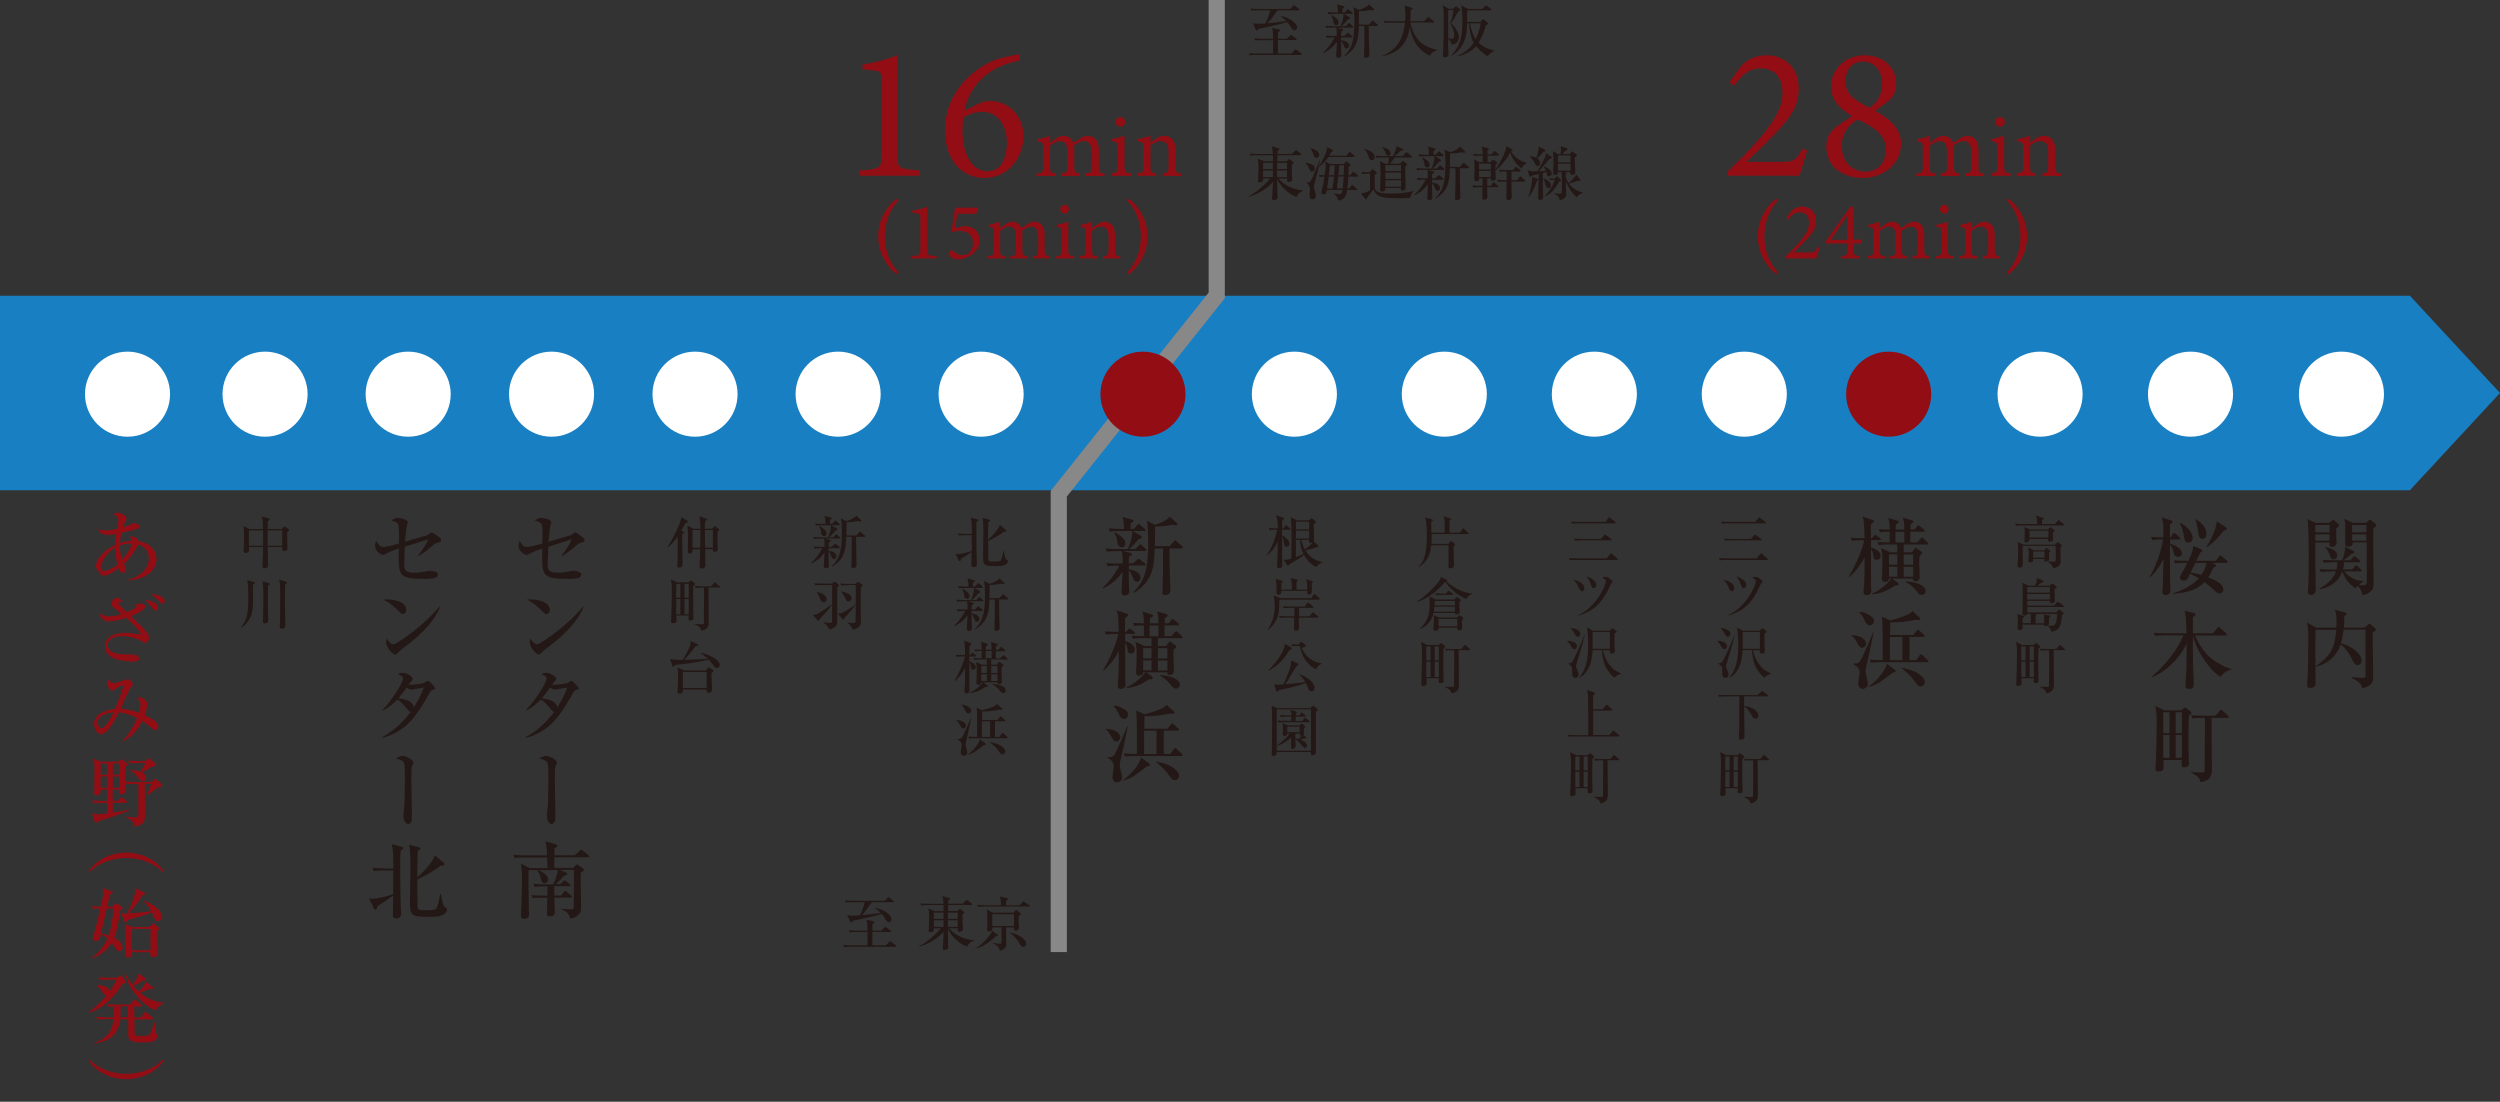 <?xml version="1.0" encoding="UTF-8"?><svg id="_レイヤー_2" xmlns="http://www.w3.org/2000/svg" viewBox="0 0 252.11 111.1"><rect x="0" y="0" width="252.11" height="111.1" fill="#333333" stroke="none"/><defs><style>.cls-1{fill:#187fc3;}.cls-1,.cls-2,.cls-3,.cls-4{stroke-width:0px;}.cls-2{fill:#231815;}.cls-3{fill:#920e14;}.cls-5{fill:none;stroke:#888;stroke-miterlimit:10;stroke-width:1.63px;}.cls-4{fill:#fff;}</style></defs><g id="_レイヤー_2-2"><polygon class="cls-1" points="243.02 49.44 0 49.44 0 29.82 243.02 29.82 252.11 39.63 243.02 49.44"/><circle class="cls-4" cx="12.86" cy="39.75" r="4.29"/><path class="cls-3" d="m12.83,58.54v-.05c.85-.17,2.18-.91,2.18-2.15,0-.27-.09-1.2-1.07-1.43-.07.18-.61,1.17-1.44,1.97.19.33.21.36.21.48,0,.11-.06.41-.3.41-.25,0-.39-.31-.45-.45-.87.66-1.37.74-1.51.74-.26,0-.38-.22-.44-.35-.07-.13-.08-.14-.25-.33-.07-.07-.09-.2-.09-.29,0-.73.86-1.64,1.96-2.15,0-.36.05-.76.1-1.1-.29.06-.52.1-.83.1-.66,0-.95-.3-1-.58.12.05.28.12.84.12.29,0,.73-.07,1.08-.15.02-.12.12-.66.12-.77,0-.41-.12-.49-.49-.71.12-.1.31-.14.46-.14.26,0,.85.27.85.57,0,.1-.02.14-.18.44-.08.16-.16.38-.18.45.52-.15.63-.2.91-.35.05-.03.12-.06.23-.06.23,0,.55.16.55.33,0,.13-.07.17-.38.28-.16.06-.29.09-1.47.36-.11.5-.12.81-.13,1.02.2-.06.56-.17,1.18-.21-.03-.16-.09-.27-.19-.43.08-.02.12-.02.16-.02.3,0,.62.21.7.48,1.03.16,1.82.84,1.82,1.82s-.85,2.04-2.94,2.14Zm-1.21-3.31c-1.05.61-1.46,1.69-1.46,2.01,0,.23.12.33.34.33.13,0,.71-.09,1.34-.64-.07-.29-.2-.87-.22-1.7Zm1.53-.42c-.35,0-.7.07-1.06.2.02.71.13,1.17.22,1.42.77-.86.93-1.46.96-1.61h-.12Z"/><path class="cls-3" d="m14.66,64.84c-.09,0-.1-.02-.3-.15-.12-.09-1.06-.54-2.08-.54s-1.42.49-1.42.87c0,.91,1.25.96,1.61.96.13,0,1.09.03,1.15.05.19.04.4.18.4.39,0,.24-.26.3-.63.3-.52,0-1.57-.14-2.06-.41-.43-.24-.74-.62-.74-1.13,0-1.22,1.46-1.36,2.11-1.36.3,0,.63.04.75.06.11.02.65.11.7.11.04,0,.05-.03.05-.05,0-.06-.23-.38-.31-.48-.2-.24-.29-.34-1.13-1.17-.26.09-1.1.37-1.78.37-.63,0-.92-.49-.96-.81.42.24.64.3.92.3.46,0,.91-.09,1.35-.24-.08-.05-.74-.57-.75-.58-.21-.16-.29-.27-.29-.42,0-.37.31-.63.47-.63.19,0,.74.34.76.36-.09,0-.2,0-.28,0-.15,0-.24.05-.24.17,0,.07.08.17.13.23.02.02.45.47.7.69.24-.09.98-.4.98-.59,0-.09-.12-.16-.24-.22h0c.13,0,.34,0,.38,0,.06,0,.29-.08.35-.08s.37.05.37.31c0,.39-1.02.83-1.43.99,1.13,1.07,1.26,1.2,1.65,1.69.07.09.18.28.18.44,0,.24-.2.59-.4.59Zm1.03-3.26c-.12,0-.16-.05-.38-.34-.4-.51-.52-.6-.72-.75.51.04,1.35.3,1.35.77,0,.17-.12.32-.25.32Zm.68-.69c-.13,0-.23-.13-.32-.25-.15-.2-.57-.56-.86-.73.52,0,1.42.24,1.42.7,0,.16-.13.28-.24.28Z"/><path class="cls-3" d="m15.68,73.62c-.12,0-.21-.04-.39-.2-.24-.2-.59-.48-.94-.7-.43.84-1.06,1.65-2.03,2.06l-.02-.02c.74-.69,1.25-1.71,1.52-2.35-.65-.33-1.16-.5-1.84-.56-.21.43-1.06,2.18-1.8,2.18-.44,0-.7-.67-.7-1.04,0-1,1.28-1.43,2.13-1.5.51-1.21.82-2.25.82-2.3,0-.05-.05-.1-.11-.1-.18,0-.81.56-.98.56-.19,0-.53-.36-.53-.73,0-.23.12-.34.19-.4.06.21.25.38.44.38.14,0,.64-.13,1.04-.29.07-.03.31-.12.37-.12.16,0,.54.29.54.51,0,.11-.04.16-.22.38-.26.31-.92,1.92-.99,2.08.62.05,1.24.2,1.82.41.03-.1.17-.56.17-.81s-.13-.44-.3-.68c.06-.02.15-.06.27-.06.27,0,.74.4.74.72,0,.19-.2.85-.29,1.08.55.25,1.38.69,1.38,1.13,0,.3-.2.36-.3.36Zm-4.37-1.77c-.17,0-1.46.23-1.46.99,0,.4.27.62.42.62.29,0,1.03-1.26,1.17-1.59-.05-.02-.09-.02-.13-.02Z"/><path class="cls-3" d="m11.95,76.81l.25-.19s.06-.05.1-.05c.03,0,.06.02.09.04l.42.38s.05.05.05.11c0,.06-.14.16-.24.24v1.22c0,.14.05,1.1.05,1.16,0,.26-.2.38-.44.38-.08,0-.24,0-.24-.24,0-.05.02-.16.02-.24h-.65v1.14h.52l.24-.27c.05-.05.09-.1.12-.1.05,0,.09.04.15.09l.34.27s.08.07.08.12c0,.07-.06.09-.12.09h-1.32v.98c.94-.15,1.06-.17,1.71-.31v.06c-1.24.56-2.34.89-3.23,1.13-.05.12-.1.17-.17.17-.05,0-.1-.05-.12-.09l-.29-.86c.07.02.19.07.42.07.38,0,.93-.06,1.1-.09v-1.06h-.51c-.48,0-.65.02-.85.05l-.12-.29c.37.03.74.05,1.11.05h.37v-1.14h-.65c0,.06.02.13.02.18,0,.24-.14.4-.43.4-.23,0-.23-.18-.23-.26,0-.41.03-2.17.03-2.53,0-.27,0-.48-.09-.93l.74.32h1.75Zm-1.8.19v1.12h.66v-1.12h-.66Zm0,1.31v1.13h.66v-1.13h-.66Zm1.23-1.31v1.12h.66v-1.12h-.66Zm0,1.31v1.13h.66v-1.13h-.66Zm2.58.74h-.33c-.54,0-.69.03-.85.05l-.12-.29c.35.03.75.05,1.11.05h1.51l.27-.27s.06-.06.1-.06c.02,0,.05.02.09.06l.58.49s.05.07.05.11c0,.16-.21.18-.42.2-.54.43-1,.73-1.14.82l-.03-.03c.18-.35.31-.64.49-1.14h-.67l.02,3.29c0,.27,0,.86-1.03,1.04-.06-.28-.15-.62-.92-.98v-.05c.49.07.85.09,1.08.09.2,0,.2-.09.2-.29v-3.11Zm.7-2.3l.26-.2c.08-.06.09-.07.12-.07s.08.02.1.05l.56.48s.05.09.05.12c0,.07-.04.09-.4.18-.14.07-.68.39-1.02.59.11.06.41.22.41.55,0,.09-.05.34-.35.34-.05,0-.18,0-.33-.2-.26-.35-.48-.63-.92-.88v-.05c.48.02.84.09,1.05.17.36-.67.41-.74.45-.89h-.74c-.54,0-.69.03-.85.05l-.12-.28c.36.02.76.04,1.11.04h.62Z"/><path class="cls-3" d="m8.94,87.86c.63-.98,2.04-1.88,3.79-1.88s3.15.9,3.79,1.88l-.11.08c-.75-.82-2.18-1.42-3.68-1.42s-2.93.6-3.68,1.42l-.11-.08Z"/><path class="cls-3" d="m11.58,91.19s.07-.1.15-.1c.05,0,.09.03.13.06l.42.29s.09.07.09.14-.05.12-.28.25c-.04.83-.33,2.1-.57,2.73.76.4.85.85.85,1.02,0,.23-.18.34-.35.34-.21,0-.23-.04-.65-.7-.05-.08-.08-.11-.11-.15-.45.74-1.17,1.29-1.99,1.58l-.03-.05c1.03-.7,1.51-1.75,1.6-1.96-.3-.26-.54-.35-.67-.4-.09.43-.14.65-.49.65-.02,0-.33,0-.33-.26,0-.02,0-.05.02-.12.26-.81.31-1.02.74-2.89-.38,0-.57.03-.73.05l-.12-.29c.34.03.56.04.9.05.3-1.32.3-1.38.27-1.89l.86.38c.06.02.09.04.09.09,0,.05-.04.07-.09.1-.03.02-.18.1-.21.12-.03.13-.05.2-.07.27-.03.14-.18.79-.21.92h.59l.19-.25Zm-.82.44c-.19.84-.42,1.83-.57,2.5.11.02.35.06.77.2.2-.54.39-1.46.49-2.7h-.7Zm3.77-.79c.87.3,1.78.92,1.78,1.64,0,.28-.23.42-.38.42-.21,0-.3-.2-.38-.38-.07-.17-.2-.45-.23-.52-.52.23-1.88.62-2.43.78-.09.18-.13.24-.25.24-.04,0-.06-.02-.1-.11l-.34-.84c.21.05.33.05.62.05.34-.73.84-1.84.84-2.36,0-.04,0-.09-.02-.2l.9.44s.08.06.08.11c0,.09-.03.1-.29.21-.39.66-1.02,1.43-1.35,1.79.77-.05,1.53-.1,2.27-.25-.07-.13-.38-.68-.74-.96l.03-.06Zm.54,2.64l.24-.26c.07-.08.11-.09.14-.09.05,0,.06,0,.18.1l.31.25c.05.04.1.09.1.16,0,.07-.02.09-.22.25-.02.57,0,1.34.02,1.72,0,.09.05.49.05.56,0,.36-.45.36-.49.36-.23,0-.23-.13-.23-.42v-.09h-1.89s.02.19.02.2c0,.34-.38.34-.42.34-.17,0-.25-.09-.25-.27,0-.16.02-.4.02-.56,0-.59,0-2.04-.05-2.58l.72.33h1.75Zm-1.78.19v2.16h1.89v-2.16h-1.89Z"/><path class="cls-3" d="m11.75,98.61l.29-.19c.06-.03.1-.05.14-.05s.06.02.09.05l.37.45s.07.11.07.16c0,.14-.23.18-.34.2-.19.28-.72,1.08-1.4,1.71-.58.54-1.24,1-2.02,1.17l-.02-.05c.53-.34,1.34-1.09,1.81-1.66-.08,0-.18,0-.33-.22-.17-.27-.32-.49-.65-.79l.02-.06c.5.02,1.2.12,1.29.63.11-.16.51-.72.67-1.17h-.78c-.54,0-.69.03-.84.05l-.13-.29c.37.03.74.05,1.11.05h.63Zm.37,4.16c-.2,1.68-1.12,2.2-2.58,2.47l-.03-.08c1.61-.57,1.82-1.42,1.93-2.39h-.76c-.48,0-.65.02-.85.05l-.12-.28c.47.04,1.03.05,1.11.05h.64s.05-.59.04-1.1c-.3,0-.45.02-.6.05l-.12-.29c.47.05,1.03.05,1.11.05h1.21l.37-.42c.08-.09.09-.09.12-.09.04,0,.08.02.15.08l.52.43s.08.06.08.12c0,.07-.06.08-.12.08h-.69c0,.18.02.95.02,1.1h.64l.34-.46s.07-.1.12-.1c.04,0,.05.02.15.09l.59.46s.08.07.08.12c0,.07-.07.09-.12.09h-1.79c0,.24,0,1.3.03,1.47.03.15.04.2.85.2.59,0,.66-.14.72-.27.12-.27.3-.76.39-1.07h.07c0,.66.02.88.13,1.08.02.04.19.18.19.22,0,.05-.06.23-.29.45-.18.17-.41.24-1.19.24-1.34,0-1.5-.18-1.53-.78,0-.19,0-1.31,0-1.54h-.78Zm.78-.19v-1.1h-.74c0,.38.02.73-.02,1.1h.76Zm2.43-3.1c.09.08.11.12.11.14,0,.11-.09.12-.34.11-.12.05-.63.26-.96.38.45.38,1.16.88,2.38,1.01v.06c-.27.09-.59.3-.81.71-.4-.16-1-.41-1.83-1.36-.67-.77-1-1.39-1.23-2.21l.09-.03c.12.38.45.8.62,1,.24-.3.59-.8.63-1.15l.63.49c.08.05.11.08.11.14,0,.09-.11.12-.17.12-.03,0-.06,0-.11-.02-.32.21-.62.4-.98.57.27.31.41.44.52.55.31-.28.57-.62.69-1.02l.65.52Z"/><path class="cls-3" d="m9.04,106.87c.75.82,2.18,1.42,3.68,1.42s2.93-.59,3.68-1.42l.11.08c-.63.98-2.04,1.88-3.79,1.88s-3.15-.9-3.79-1.88l.11-.08Z"/><circle class="cls-4" cx="236.12" cy="39.75" r="4.29"/><path class="cls-2" d="m234.87,52.73l.27-.22c.07-.06.09-.09.15-.09.03,0,.08.05.1.07l.43.36s.06.06.06.12c0,.12-.18.25-.29.33v.67s.04.75.04.77c0,.28-.22.41-.49.41s-.25-.27-.23-.44h-1.42c0,.35,0,1.9,0,2.22,0,.28.04,2.46.04,2.54,0,.52-.42.52-.5.52-.24,0-.28-.11-.28-.26,0-.03,0-.14,0-.18.07-.82.07-2.25.07-3.83,0-.82-.02-2.21-.07-2.95,0-.18-.06-.32-.09-.43l.86.39h1.36Zm-1.38.21v.74h1.43v-.74h-1.43Zm0,.95v.63h1.43v-.63h-1.43Zm1.49,3.75c-.53,0-.71.02-.93.05l-.15-.31c.41.04.82.05,1.23.05h.5c.06-.23.09-.44.09-.72h-.43c-.53,0-.71.02-.93.05l-.15-.31c.41.04.82.05,1.23.05h.74c.13-.27.36-.95.3-1.35l.85.4c.05.03.09.06.09.11,0,.03,0,.16-.27.18-.43.38-.62.52-.81.66h.69l.27-.31c.05-.05.1-.1.15-.1.05,0,.09.03.15.09l.32.3c.07.06.08.09.08.13,0,.08-.08.09-.13.09h-1.49c0,.3-.04.52-.09.72h.92l.25-.29c.06-.08.1-.11.15-.11s.09.03.15.09l.31.29c.08.08.09.09.09.13,0,.08-.06.09-.13.09h-1.63c.45.58,1.29,1.01,1.92.96v.06c-.13.08-.22.14-.46.37.07,0,.17.02.34.02.43,0,.47-.08.47-.38v-3.95h-1.42c.03.27-.1.43-.47.43-.03,0-.27,0-.27-.25,0-.28,0-1.52,0-1.78,0-.16,0-.33-.08-.77l.82.39h1.37l.23-.23s.09-.09.14-.09c.04,0,.08.02.11.05l.48.41s.06.07.06.11c0,.07-.03.09-.3.32,0,.24-.02.73-.02,1.53,0,.61.04,3.27.04,3.81s0,.82-.38,1.09c-.1.08-.34.23-.73.29-.05-.22-.14-.62-.51-.92-.08.09-.11.14-.17.25-.77-.53-.95-.79-1.38-1.69-.33.94-1.16,1.6-2.3,1.78v-.06c.27-.16,1.37-.78,1.68-1.75h-.59Zm-.51-2.46c.44.05,1.22.27,1.22.83,0,.22-.15.39-.35.39-.27,0-.33-.2-.41-.44-.08-.21-.21-.55-.46-.72v-.05Zm2.73-2.24v.74h1.43v-.74h-1.43Zm0,.95v.63h1.43v-.63h-1.43Z"/><path class="cls-2" d="m233.51,63.5c-.02.58-.02,1.41-.02,2.1,0,.53.02,2.88.02,3.36,0,.3-.3.41-.57.41-.18,0-.27-.07-.27-.28,0-.04,0-.18,0-.23.06-.76.11-3,.11-3.97s0-1.56-.13-2.12l.89.52h2.07c0-.11.02-.42.02-.54,0-.52-.04-.86-.16-1.25l1.05.28c.06.02.14.04.14.1,0,.1-.11.17-.27.25,0,.1.02.22.02.41,0,.25-.03.61-.04.75h2.1l.31-.28c.05-.05.13-.12.16-.12.04,0,.1.05.16.1l.41.36c.05.05.09.09.09.15,0,.12-.24.23-.31.27,0,.19-.02.52-.02.73,0,.54.05,2.94.05,3.43,0,.88,0,1.19-1.11,1.49-.09-.4-.22-.66-1.09-1.06l.02-.07c.15,0,.83.07.97.07.4,0,.44-.02.44-.24,0-.36,0-1.98,0-2.31,0-.35,0-2.14,0-2.31h-2.22c-.08.67-.16,1.02-.27,1.37,1.37.34,2.1,1.24,2.1,1.74,0,.12-.07.45-.4.45-.28,0-.36-.16-.65-.73-.1-.21-.47-.9-1.07-1.35-.07.22-.21.56-.45.9-.7,1.01-1.7,1.27-2.05,1.37l-.03-.05c1.43-1,1.93-1.73,2.09-3.69h-2.1Z"/><circle class="cls-4" cx="205.73" cy="39.75" r="4.29"/><path class="cls-2" d="m208.05,52.99h-4.13c-.35,0-.48.02-.62.04l-.09-.21c.34.03.75.03.82.03h1.41c.01-.39-.06-.7-.14-.86l.71.22s.09.03.09.09c0,.07-.12.11-.17.13,0,.1,0,.12-.01.42h1.3l.29-.33c.06-.06.06-.07.09-.07s.08.04.1.06l.39.33s.06.05.06.09c0,.05-.05.06-.09.06Zm-.27,2.2c-.01.22.03,1.17.03,1.36s0,.39-.3.59c-.2.12-.36.14-.47.15,0-.2-.24-.48-.54-.64v-.04c.13.02.31.04.64.04.17,0,.18-.04.18-.47,0-.21-.01-.94-.03-1.13h-3.3c-.02.14-.02.17-.02.43,0,.22.02,1.18.02,1.38,0,.16,0,.38-.33.38-.13,0-.21-.06-.21-.2,0-.2.04-.51.05-.7.02-.26.02-.43.02-.57,0-.38,0-.9-.07-1.13l.59.29h3.18l.2-.2s.05-.05.09-.05.09.04.11.06l.28.22s.05.05.05.08c0,.04-.02.06-.2.17Zm-.76-1.51c-.01.11.02.62.02.72,0,.22-.35.24-.36.24-.18,0-.13-.26-.13-.29h-1.9c0,.16,0,.2-.05.25-.06.07-.21.11-.3.11-.14,0-.14-.09-.14-.14,0-.13.02-.7.02-.82s-.01-.54-.02-.6l.52.24h1.83l.17-.16s.06-.06.09-.06c.03,0,.04.01.1.06l.3.23s.04.04.04.07c0,.06-.02.07-.19.16Zm-.39,2.01c0,.12,0,.25,0,.37,0,.05.02.25.02.29,0,.14-.07.18-.1.2-.06.04-.16.07-.23.07-.09,0-.17-.05-.17-.12,0-.03.01-.09.01-.13h-1.13c.01.12.03.34-.26.34-.08,0-.22-.02-.22-.14,0-.03.04-.63.04-.74,0-.21-.03-.52-.06-.64l.54.3h1.05l.17-.18s.06-.06.08-.06c.03,0,.07.03.09.05l.25.21s.05.05.05.08c0,.02,0,.05-.13.13Zm-.06-2.17h-1.91v.69h1.91v-.69Zm-.4,2.09h-1.13v.62h1.13v-.62Z"/><path class="cls-2" d="m208.04,61.21h-3.61v.55h2.93l.22-.25s.05-.05.08-.05c.03,0,.06.03.08.05l.32.27s.05.06.05.09c0,.05-.04.09-.17.14-.11,1.07-.16,1.55-1.09,1.7-.01-.3-.31-.56-.35-.58l.02-.04c.14.01.22.02.36.02.28,0,.37-.08.48-.42.08-.28.08-.66.08-.78h-2.07s.01.02.01.04c0,.05-.02.06-.1.13,0,.07,0,.52,0,.77h.86s.01-.17.01-.27c0-.14,0-.48-.06-.61l.6.1s.08.03.08.07c0,.05-.1.13-.14.17,0,.09,0,.5,0,.58-.01.22-.33.24-.36.24-.14,0-.14-.08-.14-.14h-2.17s.01.26.01.29c0,.27-.26.27-.3.27-.1,0-.22-.05-.22-.18,0-.02.01-.12.02-.15.02-.18.02-.52.02-.67,0-.4,0-.46-.08-.63l.65.18s.07.03.07.08c0,.07-.12.15-.17.18,0,.02,0,.32,0,.48h.83v-.94h-.35c0,.09-.13.17-.24.17-.1,0-.13-.01-.17-.04-.07-.07-.07-.11-.07-.51,0-.26.02-1.44.02-1.68,0-.8-.02-.89-.05-1.08l.6.3h.71c.09-.21.18-.49.15-.76l.64.24s.06.06.06.08c0,.06-.06.1-.19.13-.08.05-.41.27-.48.32h1.28l.18-.18s.05-.04.08-.04.06.02.09.04l.29.22s.07.06.07.09c0,.07-.13.16-.21.21-.02.18.02.98.02,1.14,0,.29-.29.29-.35.29-.14,0-.16-.12-.14-.25h-2.29v.48h2.7l.28-.31s.05-.07.09-.07c.04,0,.08.05.13.07l.44.3s.06.05.06.09c0,.05-.05.06-.09.06Zm-1.32-2.01h-2.29v.56h2.29v-.56Zm0,.7h-2.29v.56h2.29v-.56Z"/><path class="cls-2" d="m205.57,65.41c-.02.49-.02,1.09-.02,1.59,0,.46,0,1,.02,1.35,0,.03.01.25.01.26,0,.09,0,.28-.3.28-.17,0-.2-.08-.2-.16,0-.06.02-.29.02-.34h-1.25c0,.08.02.42.02.49,0,.09,0,.29-.34.29-.14,0-.21-.04-.21-.17,0-.05.02-.26.02-.31.02-.36.06-2.04.06-2.73s-.02-.85-.1-1.23l.62.31h1.16l.15-.13s.06-.06.09-.06c.02,0,.06.03.1.06l.28.22s.05.05.05.09c0,.04-.02.05-.17.18Zm-1.31-.22h-.42v1.4h.42v-1.4Zm0,1.54h-.42v1.54h.42v-1.54Zm.84-1.54h-.42v1.4h.42v-1.4Zm0,1.54h-.42v1.54h.42v-1.54Zm3.08-1.17h-1.08c0,1.17.02,2.56.02,3.5,0,.24,0,.77-.76.85-.06-.24-.1-.37-.64-.63v-.03c.12,0,.52.02.67.02.19,0,.24,0,.24-.12,0-.06.02-2.7.02-2.82,0-.42,0-.57-.01-.75h-.2c-.35,0-.48.01-.62.04l-.1-.21c.35.03.76.04.82.04h.82l.29-.33s.05-.07.09-.07c.03,0,.07.02.11.06l.35.33s.06.05.06.09c0,.06-.05.06-.09.06Z"/><circle class="cls-4" cx="220.9" cy="39.75" r="4.29"/><path class="cls-2" d="m219.66,56.15c-.35,0-.4-.16-.52-.63-.07-.26-.16-.47-.31-.58,0,2.86,0,3.18.02,4.03,0,.09.02.58.02.58,0,.31-.28.47-.51.47-.09,0-.29-.05-.29-.33,0-.08.03-.46.03-.52.03-.45.05-2.41.07-2.82-.33.72-.79,1.38-1.39,1.9l-.03-.04c.61-.91,1.25-2.83,1.38-3.81h-.15c-.52,0-.71.03-.93.06l-.15-.32c.51.05,1.08.06,1.26.05,0-.41,0-1.12,0-1.25,0-.1-.06-.36-.15-.76l.9.29c.14.04.18.07.18.15,0,.1-.03.12-.26.22v1.35h.08l.2-.35c.03-.05.09-.1.13-.1.05,0,.11.05.16.09l.38.35s.09.08.09.13c0,.08-.08.09-.14.09h-.89v.41c.58.21,1.19.52,1.19,1,0,.26-.18.35-.35.35Zm4.87.61h-1.5l.3.13c.06.03.13.09.13.15,0,.09-.07.13-.27.21-.21.54-.42.86-.5.97,1.35.55,1.52.88,1.52,1.24,0,.27-.23.38-.39.38-.14,0-.26-.04-.6-.39-.24-.24-.68-.57-.92-.75-.64.69-1.46,1.05-3.14,1.18v-.06c.47-.16,1.82-.62,2.57-1.51-.14-.09-.38-.23-.9-.45-.03.06-.15.36-.19.43-.12.26-.29.26-.38.26-.07,0-.43,0-.43-.31,0-.12.05-.21.1-.29.2-.35.54-.94.66-1.19h-.3c-.59,0-.76.03-.93.06l-.14-.32c.4.03.82.05,1.23.05h.24c.46-.96.47-1.23.47-1.49l.75.29c.09.04.18.06.18.2,0,.08-.07.11-.19.16-.06.12-.36.71-.43.84h1.98l.33-.43c.07-.09.09-.11.13-.11.05,0,.14.07.16.09l.49.43s.09.08.09.13c0,.09-.09.1-.14.1Zm-3.82-2.05c-.36,0-.39-.16-.49-.72-.08-.42-.17-.85-.4-1.22l.04-.04c1.19.62,1.26,1.38,1.26,1.5,0,.18-.08.48-.41.48Zm.69,2.05c-.41.82-.46.9-.5.99.51.06.86.16,1.1.22.34-.52.41-.77.52-1.21h-1.12Zm.72-2.43c-.35,0-.39-.21-.46-.8-.03-.22-.17-.99-.28-1.15l.04-.03c.36.21,1.08.69,1.08,1.5,0,.4-.25.48-.39.48Zm2.17-.86c-.5.65-1.06,1.27-1.75,1.71l-.04-.03c.1-.16,1.07-1.7,1.03-2.59l.88.58s.15.09.15.21c0,.13-.13.15-.26.13Z"/><path class="cls-2" d="m221.32,64.05c.6,1.23,1.08,1.86,1.67,2.35.49.4,1.41.93,2.07,1.06v.04c-.69.2-.82.38-1.1.75-.88-.35-2.53-2.61-2.81-4.19h0c-.02.89-.02,1.86,0,2.75,0,.33.08,2.08.08,2.09,0,.25,0,.58-.45.58-.38,0-.38-.22-.38-.32,0-.26.09-1.59.09-1.89.02-.59.02-1.57.02-2.35-.74,1.49-1.95,2.7-3.46,3.38l-.04-.06c.68-.62,2.26-2.05,3.18-4.17h-1.92c-.6,0-.76.03-.93.06l-.15-.32c.41.04.82.05,1.23.05h2.07c-.06-1.75-.06-1.76-.19-2.28l1,.27c.05.02.12.04.12.11,0,.09-.14.17-.28.26,0,.21,0,1,0,1.64h2.01l.45-.52c.09-.09.09-.11.14-.11.05,0,.14.08.15.1l.59.52s.09.08.09.14c0,.09-.09.09-.13.09h-3.12Z"/><path class="cls-2" d="m220.73,72.17c-.03.73-.03,1.63-.03,2.38,0,.7,0,1.5.03,2.01,0,.04.02.38.02.4,0,.14,0,.42-.46.42-.25,0-.29-.11-.29-.23,0-.09.03-.43.03-.51h-1.87c0,.12.03.63.03.73,0,.14,0,.43-.51.43-.21,0-.31-.06-.31-.25,0-.08.03-.39.03-.46.03-.54.09-3.04.09-4.08s-.03-1.26-.15-1.84l.92.46h1.73l.22-.2c.07-.06.09-.09.14-.09.03,0,.09.04.15.09l.42.33s.08.08.08.13c0,.06-.03.08-.26.28Zm-1.95-.34h-.63v2.1h.63v-2.1Zm0,2.3h-.63v2.29h.63v-2.29Zm1.25-2.3h-.63v2.1h.63v-2.1Zm0,2.3h-.63v2.29h.63v-2.29Zm4.6-1.74h-1.61c0,1.74.03,3.82.03,5.22,0,.36,0,1.14-1.14,1.26-.09-.36-.15-.56-.96-.95l.02-.05c.15,0,.76.03.99.03.28,0,.35,0,.36-.18,0-.09.03-4.03.03-4.21,0-.63,0-.85-.02-1.12h-.3c-.52,0-.71.02-.93.06l-.15-.32c.52.04,1.13.05,1.23.05h1.23l.44-.5c.05-.06.08-.1.14-.1.05,0,.11.03.16.09l.52.5c.06.06.09.08.09.13,0,.09-.08.09-.13.09Z"/><circle class="cls-4" cx="145.65" cy="39.75" r="4.29"/><path class="cls-2" d="m145.69,53.72c0-.96,0-1.33-.09-1.66l.64.22c.08.03.1.04.1.09,0,.06-.05.09-.16.13v1.22h1.03l.27-.35s.05-.07.09-.07c.03,0,.07.03.1.06l.37.35s.06.05.06.09c0,.06-.05.06-.09.06h-3.63c0,.38-.01.86-.02.99h1.7l.17-.23s.06-.06.1-.06.07.03.1.06l.25.18s.07.06.07.1-.02.06-.16.2c0,.18,0,.49.01.96.04.87.03.87.03.97,0,.26-.32.29-.39.29-.16,0-.17-.08-.17-.14,0-.34.01-1.88,0-2.19h-1.75c-.05.63-.2,1.55-1.24,2.19l-.02-.03c.63-.59.83-1.57.83-3.14,0-.48-.02-1.43-.17-1.83l.68.19c.07.02.1.05.1.09,0,.05-.04.07-.16.14v1.12h1.31Z"/><path class="cls-2" d="m147.87,60.42c-1.09-.48-1.84-1.32-2.1-1.73-.03,0-.03,0-.07.01-.56.68-1.54,1.62-2.81,2.01v-.05c.68-.4,1.43-1.13,1.88-1.62.37-.41.48-.64.52-.85l.6.28s.05.03.05.07c0,.04-.02.09-.06.11.53.52,1.62,1.14,2.57,1.2v.04c-.33.17-.4.25-.57.52Zm-.6.2s-.06.05-.1.09c0,.21,0,.44.02.67,0,.06.02.27.02.32,0,.17-.17.26-.28.26-.1,0-.2-.04-.21-.15h-2.16c-.14.75-.67,1.36-1.39,1.65l-.02-.02c1-.92,1.02-1.75,1.02-2.61,0-.11-.02-.59-.02-.69l.62.32h1.88l.21-.2s.06-.05.07-.05c.03,0,.05.02.08.04l.26.2s.05.05.05.09c0,.04-.03.06-.05.08Zm.15,1.95c0,.13.03.66.03.77,0,.21-.26.24-.29.24-.19,0-.2-.16-.2-.21v-.07h-1.89c.01.07.01.09.01.1,0,.06-.1.21-.37.21-.1,0-.16-.04-.16-.18,0-.06.03-.49.04-.58,0-.24,0-.43,0-.45,0-.06,0-.33,0-.38l.53.25h1.81l.18-.17s.06-.06.08-.06c.02,0,.05.02.07.04l.25.18s.07.06.07.08c0,.05-.14.2-.16.24Zm-.71-1.39h-2.06c0,.09-.03.3-.06.5h2.12v-.5Zm0-.57h-2.02s0,.25-.02.44h2.05v-.44Zm-.27-.62h-1c-.35,0-.48.02-.62.04l-.09-.21c.35.04.75.04.82.04h.27l.16-.21c.05-.06.06-.08.09-.08.02,0,.03,0,.1.06l.3.22s.05.05.05.09c0,.05-.05.06-.09.06Zm.52,2.42h-1.89v.75h1.89v-.75Z"/><path class="cls-2" d="m145.57,65.41c-.02.49-.02,1.09-.02,1.59,0,.46,0,1,.02,1.35,0,.03.01.25.01.26,0,.09,0,.28-.3.28-.17,0-.2-.08-.2-.16,0-.06.02-.29.02-.34h-1.25c0,.08.02.42.02.49,0,.09,0,.29-.34.29-.14,0-.21-.04-.21-.17,0-.05.02-.26.02-.31.02-.36.06-2.04.06-2.73s-.02-.85-.1-1.23l.62.31h1.16l.15-.13s.06-.06.09-.06c.02,0,.06.03.1.06l.28.22s.05.05.05.09c0,.04-.02.05-.17.18Zm-1.31-.22h-.42v1.4h.42v-1.4Zm0,1.54h-.42v1.54h.42v-1.54Zm.84-1.54h-.42v1.4h.42v-1.4Zm0,1.54h-.42v1.54h.42v-1.54Zm3.08-1.17h-1.08c0,1.17.02,2.56.02,3.5,0,.24,0,.77-.76.85-.06-.24-.1-.37-.64-.63v-.03c.12,0,.52.02.67.02.19,0,.24,0,.24-.12,0-.06.02-2.7.02-2.82,0-.42,0-.57-.01-.75h-.2c-.35,0-.48.01-.62.04l-.1-.21c.35.03.76.04.82.04h.82l.29-.33s.05-.07.09-.07c.03,0,.07.02.11.06l.35.33s.06.05.06.09c0,.06-.05.06-.09.06Z"/><circle class="cls-4" cx="160.78" cy="39.75" r="4.29"/><path class="cls-2" d="m162.01,56.33l.36-.45c.05-.06.06-.08.09-.08.04,0,.1.06.11.06l.51.45c.05.05.06.06.06.09,0,.07-.07.07-.09.07h-4.12c-.35,0-.48.01-.62.03l-.09-.22c.27.02.55.03.82.03h2.99Zm-.1-3.71l.28-.38s.05-.07.08-.07.08.03.11.06l.51.39s.06.05.06.09c0,.06-.05.07-.09.07h-3.71c-.35,0-.48.01-.62.04l-.1-.22c.28.02.55.03.82.03h2.66Zm-.47,1.73l.33-.38c.05-.05.06-.07.09-.07.02,0,.03.01.1.06l.51.38s.06.05.06.09c0,.05-.06.06-.09.06h-2.99c-.36,0-.48.01-.62.04l-.1-.22c.28.03.55.04.82.04h1.89Z"/><path class="cls-2" d="m159.53,59.63c-.13,0-.2-.12-.28-.29-.18-.42-.3-.6-.59-.9.54.14,1.11.39,1.11.91,0,.14-.09.28-.25.28Zm3-.85c-.07.06-.08.1-.24.44-.75,1.62-1.61,2.42-3.1,2.85l-.02-.04c1.92-.89,2.78-3.1,2.78-3.42,0-.15-.27-.33-.36-.38.06-.04.1-.06.28-.06.23,0,.3.06.62.31.08.06.12.09.12.17,0,.06-.02.09-.08.14Zm-1.82.53c-.12,0-.17-.08-.2-.18-.18-.46-.22-.62-.52-1.01.22.08.99.37.99.87,0,.2-.13.32-.27.32Z"/><path class="cls-2" d="m158.07,64.61c.48.02.96.22.96.55,0,.09-.08.31-.26.31-.18,0-.26-.15-.44-.48-.03-.06-.24-.3-.28-.35l.02-.03Zm1.74-.57c-.09.39-.27,1.11-.66,2.35-.03.1-.22.71-.22.76,0,.09.05.24.08.29.1.26.17.4.17.57,0,.19-.1.35-.3.35-.33,0-.33-.33-.33-.43,0-.5,0-.69-.19-.84-.07-.06-.16-.13-.21-.17v-.02c.16,0,.35-.08.42-.19.07-.11.69-1.31,1.21-2.67h.04Zm-1.39-.72c.3.02.95.2.95.58,0,.09-.06.32-.25.32-.14,0-.19-.08-.32-.3-.12-.21-.26-.42-.4-.58l.02-.02Zm2.19,2.25c-.02.31-.09.94-.24,1.41-.19.58-.68,1.22-1.09,1.36l-.03-.02c.24-.22.44-.62.58-.97.14-.36.33-.94.33-2.41,0-.59-.05-1.32-.13-1.67l.62.34h1.66l.2-.2s.05-.05.08-.05c.03,0,.07.02.1.04l.3.22s.05.04.05.06c0,.08-.14.15-.23.21,0,.21,0,.62,0,.92.03.63.03.7.03.81,0,.09,0,.29-.29.29-.07,0-.14-.02-.2-.09-.03-.04-.02-.19-.02-.25h-.69c.1.42.28.96.68,1.49.33.45.62.62,1.17.86v.02c-.22.06-.52.18-.68.41-.5-.38-.83-.96-.94-1.21-.18-.4-.32-1.13-.32-1.58h-.96Zm1.74-.14v-1.69h-1.74v1.69h1.74Z"/><path class="cls-2" d="m163.21,74.27h-4.39c-.35,0-.48.01-.62.04l-.09-.21c.35.03.75.04.82.04h1.23c0-.18.01-.44.01-.95,0-.56-.01-2.81-.04-3.17-.02-.21-.05-.3-.08-.42l.71.22c.06.02.09.04.09.09,0,.05-.02.09-.18.2-.01.17-.02.28-.02.64v.77h.98l.28-.39c.05-.07.07-.07.09-.07.03,0,.08.04.1.06l.44.39s.06.05.06.09c0,.05-.05.06-.09.06h-1.85c0,.2,0,2.35,0,2.47h1.62l.32-.39c.05-.06.06-.08.09-.08.03,0,.09.05.1.06l.46.39s.06.05.06.09c0,.05-.05.06-.09.06Z"/><path class="cls-2" d="m160.59,76.51c-.02.49-.02,1.09-.02,1.59,0,.47,0,1,.02,1.35,0,.03.01.25.01.27,0,.09,0,.28-.3.28-.17,0-.2-.07-.2-.16,0-.06.02-.29.02-.34h-1.25c0,.08.02.42.02.49,0,.09,0,.29-.34.29-.14,0-.21-.04-.21-.17,0-.05.02-.26.02-.31.02-.36.06-2.04.06-2.73s-.02-.85-.1-1.23l.62.31h1.16l.15-.13s.06-.06.09-.06c.02,0,.06.03.1.06l.28.22s.05.05.05.09c0,.04-.02.05-.17.18Zm-1.31-.22h-.42v1.4h.42v-1.4Zm0,1.54h-.42v1.54h.42v-1.54Zm.84-1.54h-.42v1.4h.42v-1.4Zm0,1.54h-.42v1.54h.42v-1.54Zm3.08-1.17h-1.08c0,1.17.02,2.56.02,3.5,0,.24,0,.76-.76.85-.06-.24-.1-.37-.64-.63v-.03c.12,0,.52.02.67.02.19,0,.24,0,.24-.12,0-.06.02-2.7.02-2.82,0-.42,0-.57-.01-.75h-.2c-.35,0-.48.01-.62.04l-.1-.21c.35.03.76.03.82.03h.82l.29-.33s.05-.07.09-.07c.04,0,.08.02.11.06l.35.33s.06.05.06.09c0,.06-.05.06-.09.06Z"/><circle class="cls-4" cx="175.9" cy="39.75" r="4.29"/><path class="cls-2" d="m177.14,56.33l.36-.45c.05-.06.06-.08.09-.08.04,0,.1.06.11.06l.51.45c.05.05.06.06.06.09,0,.07-.07.07-.09.07h-4.12c-.35,0-.48.01-.62.03l-.09-.22c.27.02.55.03.82.03h2.99Zm-.1-3.71l.28-.38s.05-.07.08-.07.08.03.11.06l.51.39s.06.05.06.09c0,.06-.05.07-.09.07h-3.71c-.35,0-.48.01-.62.04l-.1-.22c.28.02.55.03.82.03h2.66Zm-.47,1.73l.33-.38c.05-.05.06-.07.09-.07.02,0,.03.01.1.06l.51.38s.06.05.06.09c0,.05-.06.06-.09.06h-2.99c-.36,0-.48.01-.62.04l-.1-.22c.28.03.55.04.82.04h1.89Z"/><path class="cls-2" d="m174.65,59.63c-.13,0-.2-.12-.28-.29-.18-.42-.3-.6-.59-.9.54.14,1.11.39,1.11.91,0,.14-.09.28-.25.28Zm3-.85c-.07.06-.08.1-.24.44-.75,1.62-1.61,2.42-3.1,2.85l-.02-.04c1.92-.89,2.78-3.1,2.78-3.42,0-.15-.27-.33-.36-.38.06-.04.1-.06.28-.06.23,0,.3.06.62.31.08.06.12.09.12.17,0,.06-.02.09-.08.14Zm-1.82.53c-.12,0-.17-.08-.2-.18-.18-.46-.22-.62-.52-1.01.22.08.99.37.99.87,0,.2-.13.32-.27.32Z"/><path class="cls-2" d="m173.2,64.61c.48.02.96.22.96.55,0,.09-.08.31-.26.31-.18,0-.26-.15-.44-.48-.03-.06-.24-.3-.28-.35l.02-.03Zm1.74-.57c-.09.39-.27,1.11-.66,2.35-.03.1-.22.71-.22.76,0,.09.05.24.08.29.1.26.17.4.17.57,0,.19-.1.35-.3.35-.33,0-.33-.33-.33-.43,0-.5,0-.69-.19-.84-.07-.06-.16-.13-.21-.17v-.02c.16,0,.35-.08.42-.19.07-.11.69-1.31,1.21-2.67h.04Zm-1.39-.72c.3.02.95.2.95.58,0,.09-.06.32-.25.32-.14,0-.19-.08-.32-.3-.12-.21-.26-.42-.4-.58l.02-.02Zm2.19,2.25c-.02.31-.09.94-.24,1.41-.19.58-.68,1.22-1.09,1.36l-.03-.02c.24-.22.44-.62.58-.97.14-.36.33-.94.33-2.41,0-.59-.05-1.32-.13-1.67l.62.34h1.66l.2-.2s.05-.05.08-.05c.03,0,.07.02.1.04l.3.22s.05.04.05.06c0,.08-.14.15-.23.21,0,.21,0,.62,0,.92.03.63.03.7.03.81,0,.09,0,.29-.29.29-.07,0-.14-.02-.2-.09-.03-.04-.02-.19-.02-.25h-.69c.1.42.28.96.68,1.49.33.45.62.62,1.17.86v.02c-.22.06-.52.18-.68.41-.5-.38-.83-.96-.94-1.21-.18-.4-.32-1.13-.32-1.58h-.96Zm1.74-.14v-1.69h-1.74v1.69h1.74Z"/><path class="cls-2" d="m178.23,70.23h-2.34v.95c.84.12,1.43.52,1.43.98,0,.21-.14.31-.29.31-.22,0-.32-.19-.39-.35-.25-.48-.58-.78-.75-.88,0,1.12,0,1.29.01,1.68,0,.2.03,1.15.03,1.37,0,.09-.02.17-.11.23-.11.08-.24.08-.26.08-.21,0-.21-.13-.21-.21,0-.11.05-1.06.05-1.25,0-.38,0-1.51,0-2.91h-1.42c-.4,0-.51.02-.62.04l-.09-.21c.27.03.55.03.82.03h3.13l.39-.34s.06-.07.1-.07.08.04.1.06l.45.34s.06.05.06.09c0,.06-.05.06-.09.06Z"/><path class="cls-2" d="m175.72,76.51c-.02.49-.02,1.09-.02,1.59,0,.47,0,1,.02,1.35,0,.03.01.25.01.27,0,.09,0,.28-.3.28-.17,0-.2-.07-.2-.16,0-.06.02-.29.02-.34h-1.25c0,.08.02.42.02.49,0,.09,0,.29-.34.29-.14,0-.21-.04-.21-.17,0-.05.02-.26.02-.31.02-.36.06-2.04.06-2.73s-.02-.85-.1-1.23l.62.31h1.16l.15-.13s.06-.06.09-.06c.02,0,.06.03.1.06l.28.22s.05.05.05.09c0,.04-.02.05-.17.18Zm-1.31-.22h-.42v1.4h.42v-1.4Zm0,1.54h-.42v1.54h.42v-1.54Zm.84-1.54h-.42v1.4h.42v-1.4Zm0,1.54h-.42v1.54h.42v-1.54Zm3.08-1.17h-1.08c0,1.17.02,2.56.02,3.5,0,.24,0,.76-.76.85-.06-.24-.1-.37-.64-.63v-.03c.12,0,.52.02.67.02.19,0,.24,0,.24-.12,0-.06.02-2.7.02-2.82,0-.42,0-.57-.01-.75h-.2c-.35,0-.48.01-.62.04l-.1-.21c.35.03.76.03.82.03h.82l.29-.33s.05-.07.09-.07c.03,0,.07.02.11.06l.35.33s.06.05.06.09c0,.06-.05.06-.09.06Z"/><circle class="cls-3" cx="190.46" cy="39.75" r="4.29"/><path class="cls-2" d="m189.56,54.47h-.88v.73c.27.09.97.32.97.87,0,.28-.24.39-.4.39-.29,0-.33-.26-.33-.39-.03-.32-.06-.4-.24-.74,0,.91,0,2.75,0,3.56,0,.1.03.58.03.67,0,.35-.24.46-.46.46-.08,0-.32,0-.32-.31,0-.24.04-.64.06-.88.03-.58.03-.78.05-2.64-.32.64-.82,1.34-1.53,1.98l-.07-.03c.72-1.2,1.41-2.82,1.55-3.66h-.31c-.52,0-.71.03-.93.06l-.14-.32c.52.05,1.12.05,1.22.05h.2c-.03-1.66-.11-1.9-.21-2.17l1,.33c.11.03.16.05.16.13,0,.04-.06.09-.09.13-.03.03-.17.15-.2.17-.02.15-.03.2-.03.39,0,.16,0,.88,0,1.02h.11l.21-.23c.05-.05.09-.11.13-.11.04,0,.11.06.16.09l.31.23s.09.08.09.13c0,.09-.07.09-.13.09Zm4.75.44h-2.33v.79h.82l.24-.32c.05-.07.1-.14.15-.14.05,0,.1.05.16.09l.39.29s.1.09.1.14-.05.09-.09.14c-.07.07-.12.13-.19.2,0,.14-.02.27-.02.47,0,.25.05,1.37.05,1.61,0,.43-.34.44-.39.44-.29,0-.28-.15-.28-.27h-2.1l.54.4s.1.08.1.17c0,.15-.2.14-.37.13-.83.58-1.62.86-2.29.88v-.07c.64-.28,1.34-.77,1.94-1.52h-.25c0,.24-.15.35-.39.35-.03,0-.33,0-.33-.29,0-.08.03-.4.03-.47,0-.17.03-.65.03-1.18,0-1.06-.05-1.23-.14-1.49l.94.44h.7v-.79h-.94c-.52,0-.71.03-.93.06l-.15-.32c.55.05,1.19.05,1.25.05,0-.37,0-.82,0-1.08-.52,0-.71.02-.96.06l-.14-.32c.39.03.58.04,1.1.05,0-.53-.02-.82-.14-1.18l.91.27s.16.05.16.11c0,.13-.24.26-.32.3,0,.08,0,.42,0,.49h.86c0-.62,0-.74-.14-1.19l.88.25c.15.04.18.08.18.14,0,.1-.08.16-.28.31,0,.25,0,.3,0,.49h.41l.23-.33s.08-.1.13-.1c.04,0,.07.02.15.09l.42.33s.09.08.09.14c0,.08-.08.09-.14.09h-1.31c0,.58-.02.78,0,1.08h.68l.35-.39s.09-.1.14-.1.1.04.15.09l.4.39s.09.09.09.14c0,.08-.08.08-.13.08Zm-2.98,1h-.84v1.03h.84v-1.03Zm0,1.24h-.84v1h.84v-1Zm.7-3.52h-.88c0,.25-.02.88,0,1.08h.89c0-.15,0-.91,0-1.08Zm.9,2.29h-.95v1.03h.95v-1.03Zm0,1.24h-.95v1h.95v-1Zm.87,2.83c-.22,0-.31-.1-.58-.45-.4-.5-.88-.76-1.07-.87l.03-.04c1.16.04,2.01.45,2.01.98,0,.23-.18.38-.39.38Z"/><path class="cls-2" d="m186.7,64.04c.41.04.77.09,1.04.25.25.15.45.41.45.6,0,.22-.2.44-.42.44-.2,0-.28-.13-.58-.66-.21-.37-.3-.44-.48-.58v-.05Zm.19,2.87c.5.03.62-.13.71-.27.25-.37,1.18-2.59,1.29-2.88l.05.03c-.06.33-.4,1.97-.62,2.93-.17.71-.19.79-.19.95,0,.19.03.35.09.57.06.22.15.58.15.7,0,.4-.38.53-.52.53-.24,0-.46-.21-.46-.53,0-.17.14-.93.14-1.08,0-.53-.39-.75-.64-.88v-.05Zm.63-5.2c.27,0,.54.08.77.2.42.21.68.39.68.73,0,.24-.18.42-.39.42-.18,0-.39-.13-.5-.39-.12-.28-.23-.56-.57-.91v-.05Zm.9,7.54c1.3-.91,1.82-2.02,1.85-2.32l.83.62s.06.07.06.12c0,.13-.15.15-.32.18-1.24.95-1.56,1.21-2.42,1.43v-.03Zm4.54-5.22l.31-.41c.08-.1.1-.11.14-.11.04,0,.12.06.16.09l.45.41c.06.05.09.08.09.13,0,.09-.08.09-.13.09h-1.41v2.34h.67l.34-.49s.08-.1.13-.1.13.06.16.09l.52.49c.06.06.09.08.09.13,0,.09-.08.09-.14.09h-4.73c-.52,0-.71.02-.93.06l-.14-.32c.48.04,1.01.05,1.32.05,0-2.48,0-2.95-.02-3.5-.02-.58-.04-.74-.07-.88l.84.37c.45-.09,1.03-.28,1.41-.42.63-.24.73-.39.83-.53l.75.68s.05.06.05.1c0,.14-.16.14-.21.14-.04,0-.26-.03-.3-.03-.9.24-1.97.27-2.52.27,0,.42,0,.84-.02,1.26h2.37Zm-2.37.21c0,.78,0,1.56,0,2.34h1.25v-2.34h-1.24Zm1.21,3.1c1.11.24,1.55.45,1.95.82.25.22.36.42.36.62,0,.12-.09.44-.42.44-.24,0-.3-.07-.77-.72-.26-.34-.35-.43-1.12-1.11v-.04Z"/><circle class="cls-4" cx="98.94" cy="39.75" r="4.29"/><path class="cls-2" d="m96.38,55.85c.1.01.23.02.26.02.38,0,1.2-.25,1.36-.3,0-.16,0-.26,0-.39,0-.19,0-1.04,0-1.21h-.68c-.36,0-.48.02-.63.04l-.09-.21c.35.04.75.04.82.04h.58c.02-1.14-.05-1.41-.12-1.65l.7.19s.1.03.1.07c0,.06-.12.13-.2.17-.02.43-.02.77-.02,1.02,0,.6.01,2.52.05,3.01,0,.05.01.18.01.22,0,.25-.18.33-.35.33-.2,0-.21-.14-.21-.22,0-.01.02-1.23.02-1.33-.24.18-.68.48-1.07.72-.03.17-.06.22-.13.22-.06,0-.09-.05-.12-.12l-.31-.64Zm4.84-.32c.03.17.13.66.2.82.02.05.06.07.17.14.02.02.05.05.05.09,0,.12-.12.36-.46.45-.21.06-.59.06-.82.06-1.1,0-1.23-.1-1.23-.96,0-.22.04-2.08.04-2.42,0-.37,0-1.17-.09-1.49l.66.17c.05.01.11.04.11.09s-.05.08-.18.17c-.03.84-.03,1.73-.03,1.77.27-.21,1.06-1.01,1.18-1.48l.62.5s.05.06.05.09c0,.08-.07.11-.26.09-.47.38-1.18.76-1.58.92,0,.17,0,1.84.01,1.88.02.18.07.21.64.21.24,0,.51,0,.61-.1.14-.14.24-.75.28-1h.04Z"/><path class="cls-2" d="m99.09,60.63h-1.49l.53.14s.07.04.07.09c0,.08-.14.14-.2.17,0,.07-.01.38-.02.44h.31l.26-.24c.06-.05.08-.08.1-.08.03,0,.05.01.1.06l.31.24s.06.05.06.09c0,.05-.05.06-.09.06h-1.05c0,.09,0,.16,0,.26.4.05.79.22.79.57,0,.2-.17.27-.25.27-.16,0-.22-.18-.25-.25-.06-.17-.17-.41-.29-.53,0,.23,0,.4,0,.67,0,.12.03.67.03.78,0,.22-.19.25-.29.25-.09,0-.22-.03-.22-.2,0-.09.06-1.09.06-1.17v-.21c-.39.58-.84.88-1.31,1.11l-.03-.05c.4-.36.7-.78.91-1.12.09-.15.17-.29.21-.37h-.16c-.35,0-.48.02-.62.04l-.09-.21c.35.03.75.03.82.03h.28c.01-.54,0-.61-.06-.83h-.36c-.35,0-.48.01-.62.04l-.1-.21c.35.03.76.04.82.04h.67c.21-.46.31-.85.3-1.22h-.89c-.35,0-.48.01-.62.04l-.09-.21c.35.03.75.03.82.03h.22c0-.29,0-.49-.1-.81l.66.17s.09.03.09.08c0,.09-.12.13-.2.16,0,.06,0,.33,0,.39h.22l.24-.26c.06-.06.06-.07.09-.07.02,0,.05,0,.1.06l.3.27s.06.05.06.09c0,.06-.05.06-.09.06h-.79l.55.31s.08.05.08.11c0,.08-.06.09-.21.12-.12.15-.32.4-.64.68h.44l.21-.24c.06-.06.06-.07.09-.07.04,0,.1.05.1.06l.25.24s.06.05.06.09c0,.06-.05.06-.09.06Zm-1.56-.25c-.26,0-.3-.27-.3-.36-.02-.2-.04-.32-.21-.61l.05-.04c.33.18.7.44.7.72,0,.13-.07.29-.23.29Zm4.04.08h-.82c0,.22,0,.79.02,1.65,0,.17.04,1.02.04,1.21,0,.09-.01.13-.06.18-.08.07-.2.12-.29.12-.16,0-.17-.09-.17-.16,0-.17.03-1.37.03-1.42v-1.58h-.55c-.05,1.2-.09,2.16-1.4,3l-.04-.05c.72-.75,1-1.41,1-3.4,0-.36-.01-1.12-.11-1.42l.56.28c.34-.1.82-.29,1-.55l.47.43s.05.07.05.1c0,.02-.02.06-.1.06-.05,0-.09-.01-.22-.05-.42.11-1,.13-1.18.13,0,.4,0,.89-.02,1.33h1.01l.27-.32c.06-.07.06-.07.09-.07.03,0,.09.05.1.06l.37.32s.06.05.06.09c0,.06-.06.06-.09.06Z"/><path class="cls-2" d="m98.34,66.21h-.59v.49c.18.06.65.21.65.58,0,.19-.16.26-.26.26-.2,0-.22-.17-.22-.26-.02-.21-.04-.27-.16-.49,0,.61,0,1.84,0,2.38,0,.07.02.38.02.45,0,.24-.16.3-.31.3-.05,0-.21,0-.21-.21,0-.16.03-.43.04-.59.02-.39.02-.52.03-1.77-.21.43-.55.9-1.02,1.32l-.05-.02c.48-.81.94-1.89,1.04-2.45h-.21c-.35,0-.48.02-.62.04l-.09-.21c.35.03.75.03.82.03h.13c-.02-1.11-.08-1.27-.14-1.45l.67.22c.08.02.11.04.11.09,0,.03-.04.06-.06.09-.02.02-.12.1-.13.12-.01.1-.02.13-.02.26,0,.11,0,.59,0,.68h.07l.14-.16s.06-.08.09-.08c.03,0,.08.04.11.06l.21.16s.06.05.06.09c0,.06-.05.06-.09.06Zm3.18.29h-1.56v.53h.55l.16-.21s.07-.09.1-.09c.04,0,.07.04.1.06l.26.2s.07.06.07.09-.03.06-.06.09c-.05.05-.08.09-.13.13,0,.09-.01.18-.01.32,0,.17.03.92.03,1.08,0,.29-.23.29-.26.29-.2,0-.19-.1-.19-.18h-1.41l.36.27s.07.05.07.12c0,.1-.13.09-.25.09-.56.39-1.09.58-1.54.59v-.04c.43-.19.9-.52,1.3-1.02h-.17c0,.16-.1.24-.26.24-.02,0-.22,0-.22-.2,0-.05.02-.27.02-.32,0-.12.02-.44.02-.79,0-.71-.03-.82-.09-1l.63.29h.47v-.53h-.63c-.35,0-.48.02-.62.04l-.1-.21c.37.04.8.04.83.04,0-.25,0-.55,0-.73-.34,0-.48.01-.64.04l-.09-.21c.26.02.39.03.74.04,0-.36-.01-.55-.09-.79l.61.18s.1.03.1.08c0,.09-.16.17-.21.2,0,.05,0,.28,0,.33h.58c0-.41,0-.5-.09-.79l.59.17c.1.03.12.05.12.09,0,.07-.05.11-.19.21,0,.17,0,.2,0,.33h.28l.16-.22s.05-.07.09-.07c.03,0,.05.01.1.06l.28.22s.06.05.06.09c0,.05-.05.06-.09.06h-.88c0,.39-.01.52,0,.73h.45l.24-.26s.06-.07.09-.07.07.03.1.06l.26.26s.06.06.06.09c0,.05-.05.06-.09.06Zm-2,.67h-.56v.69h.56v-.69Zm0,.83h-.56v.67h.56v-.67Zm.47-2.36h-.59c0,.17-.01.59,0,.73h.6c0-.1,0-.61,0-.73Zm.6,1.53h-.63v.69h.63v-.69Zm0,.83h-.63v.67h.63v-.67Zm.58,1.89c-.15,0-.21-.07-.39-.3-.26-.33-.59-.51-.72-.58l.02-.03c.78.02,1.35.3,1.35.66,0,.16-.12.25-.26.25Z"/><path class="cls-2" d="m96.42,72.61c.28.03.52.06.7.17.17.1.3.28.3.4,0,.15-.13.29-.28.29-.13,0-.18-.09-.39-.44-.14-.25-.2-.29-.32-.38v-.04Zm.13,1.92c.33.02.41-.09.48-.18.17-.25.79-1.74.86-1.93l.04.02c-.04.22-.26,1.32-.42,1.96-.11.48-.13.53-.13.63,0,.13.02.24.06.38.04.15.1.39.1.46,0,.27-.25.35-.35.35-.16,0-.31-.14-.31-.35,0-.12.09-.62.09-.72,0-.36-.26-.5-.43-.59v-.04Zm.42-3.48c.18,0,.36.05.52.13.28.14.45.26.45.49,0,.16-.12.28-.26.28-.12,0-.26-.09-.33-.26-.08-.19-.16-.37-.38-.61v-.04Zm.6,5.05c.87-.61,1.22-1.35,1.24-1.55l.56.41s.04.05.04.08c0,.09-.1.1-.21.12-.83.64-1.05.81-1.62.96v-.02Zm3.04-3.5l.21-.28c.05-.07.07-.07.09-.07.03,0,.08.04.1.06l.3.28s.06.05.06.09c0,.06-.05.06-.09.06h-.94v1.57h.45l.23-.33s.05-.07.09-.07.09.04.11.06l.34.33s.06.05.06.09c0,.06-.05.06-.09.06h-3.17c-.35,0-.48.01-.62.04l-.09-.21c.32.03.68.03.89.03,0-1.66,0-1.97-.01-2.35-.01-.39-.03-.5-.05-.59l.56.25c.3-.06.69-.18.94-.28.42-.16.49-.26.55-.36l.5.45s.04.04.04.07c0,.09-.11.09-.14.09-.03,0-.17-.02-.2-.02-.6.16-1.32.18-1.69.18,0,.28,0,.56-.01.85h1.59Zm-1.59.14c0,.52,0,1.05,0,1.57h.83v-1.57h-.83Zm.81,2.08c.74.16,1.04.3,1.31.55.17.15.24.28.24.41,0,.08-.06.29-.28.29-.16,0-.2-.05-.52-.48-.17-.23-.24-.29-.75-.74v-.03Z"/><circle class="cls-4" cx="130.53" cy="39.75" r="4.29"/><path class="cls-2" d="m130.01,53.42h-.72c0,.07,0,.44,0,.55.1.06.3.18.49.38.12.12.25.27.25.48,0,.16-.09.3-.25.3-.25,0-.28-.17-.34-.59-.01-.07-.05-.3-.14-.46v1.88c0,.16.01.86.01,1,0,.13,0,.33-.29.33-.21,0-.24-.12-.24-.22,0-.17.05-.9.05-1.05.02-.58.02-.67.03-1.42-.08.17-.44.95-1.1,1.42l-.03-.02c.45-.58.94-1.85,1.06-2.58h-.14c-.35,0-.48.02-.62.04l-.09-.21c.34.03.75.03.82.03h.11c-.02-.89-.11-1.12-.2-1.32l.72.24c.08.03.09.06.09.1,0,.09-.12.13-.17.15v.84h.15l.12-.23s.05-.09.09-.09c.03,0,.05.01.11.06l.29.24s.06.05.06.09c0,.05-.05.06-.09.06Zm2.69,3.75c-.7-.37-1.01-.87-1.2-1.21-.29.24-.31.26-1.48.96-.01.02-.04.06-.05.08-.02.03-.05.04-.07.04-.03,0-.09-.03-.12-.08l-.34-.52c.31.01.42.01.78-.1.01-.65.02-1.46.02-1.95,0-1.17-.01-1.62-.04-1.92-.01-.16-.03-.25-.04-.32l.62.32h1.19l.21-.16s.05-.04.09-.04c.03,0,.05.02.08.04l.26.21s.08.06.08.12c0,.1-.17.17-.21.2,0,.16.04,1.51.04,1.65,0,.07,0,.08-.01.12l.38.37s.04.06.04.09c0,.13-.1.13-.21.12-.12.05-.28.12-1.07.32.3.48.76,1,1.73,1.16v.04c-.3.07-.51.3-.66.48Zm-.69-4.56h-1.32v.76h1.32v-.76Zm0,.9h-1.32v.79h1.32v-.79Zm-.9.93h-.43v.22c0,.22,0,1.4,0,1.51.42-.15.65-.25.77-.29-.22-.45-.33-.94-.35-1.44Zm1.08.31c-.2,0-.19-.06-.18-.31h-.79c.12.54.31.88.36.97.37-.24.67-.54.8-.69-.05.02-.08.03-.19.03Z"/><path class="cls-2" d="m133,60.47h-3.99c.03,1.53-.18,2.29-1.16,3.06l-.02-.04c.56-.83.72-1.57.72-2.35,0-.39-.03-.72-.1-1.08l.67.26h3.11l.23-.34s.06-.08.09-.08.09.05.1.06l.39.34s.05.05.05.09c0,.06-.05.06-.09.06Zm-.71-1.65c0,.08,0,.89,0,.92-.02.1-.14.22-.29.22-.17,0-.17-.1-.17-.38h-2.61c0,.19,0,.39-.3.39-.17,0-.19-.09-.19-.19,0-.12.01-.66,0-.77-.02-.39-.05-.5-.1-.64l.64.19s.09.03.09.09-.08.1-.14.14v.67h1.05c0-.72,0-.87-.12-1.18l.65.18s.07.04.07.09c0,.03,0,.04-.13.14v.77h1.08c0-.74-.06-.9-.12-1.05l.63.2s.07.03.07.07c0,.05-.03.07-.12.15Zm.55,3.46h-1.86v.09s.02.89.02.93c0,.31-.26.32-.3.32-.21,0-.21-.2-.21-.25,0-.15.03-.91.03-1.09h-.84c-.4,0-.51.02-.62.04l-.09-.21c.27.02.55.04.82.04h.74v-.85h-.45c-.4,0-.51.02-.62.04l-.09-.21c.27.02.54.03.82.03h1.38l.24-.32c.06-.07.07-.08.1-.08.02,0,.04,0,.1.06l.39.33s.05.05.05.09c0,.06-.05.06-.09.06h-1.35v.85h1.04l.26-.32c.05-.06.06-.07.1-.07.03,0,.06.02.1.06l.39.32s.06.05.06.09c0,.06-.05.06-.09.06Z"/><path class="cls-2" d="m130.22,65.48s-.15.05-.17.06c-.51.83-1.02,1.49-2.12,2.11l-.03-.05c.98-.94,1.66-2.12,1.66-2.57,0-.04,0-.08-.01-.13l.66.4s.06.06.06.1c0,.04-.02.06-.05.08Zm2.01,4.22c-.17,0-.25-.14-.27-.19-.05-.1-.22-.54-.26-.63-.6.22-1.84.55-2.7.7-.02.03-.12.12-.14.14-.02.02-.04.03-.06.03-.06,0-.1-.08-.11-.11l-.2-.64c.13.02.28.05.47.05.09,0,.24-.02.47-.04.31-.63.7-1.66.75-2.04.02-.12.01-.24,0-.36l.66.28s.09.06.09.12c0,.05-.02.06-.16.13-.17.24-.42.66-.6.97-.2.35-.38.63-.56.89,1.53-.14,1.76-.17,2.04-.22-.29-.42-.51-.65-.62-.75v-.03c.63.15,1.54.79,1.54,1.35,0,.32-.24.37-.33.37Zm.48-2.2c-.72-.35-1.45-1.16-1.62-2.36h-.15c-.35,0-.48.01-.62.04l-.09-.21c.25.02.43.02.71.03l.17-.2s.06-.07.1-.07c.03,0,.08.03.12.06l.29.22s.06.06.06.09c0,.04-.03.07-.08.1-.1.05-.13.06-.31.15.24.68.97,1.43,2.01,1.55v.03c-.26.14-.47.24-.58.58Z"/><path class="cls-2" d="m132.13,71.39l.21-.16s.06-.05.1-.05c.03,0,.06.02.09.05l.28.24s.07.07.07.09c0,.09-.04.12-.19.22,0,.63.01,3.45.01,4.02,0,.29-.21.36-.32.36-.05,0-.2-.02-.2-.18,0-.02,0-.03.01-.14h-3.44c0,.06,0,.14-.01.2-.04.11-.2.2-.32.2-.18,0-.18-.17-.18-.22,0-.06.01-.16.01-.22.03-.71.03-2.24.03-3.05,0-.87,0-1.22-.06-1.6l.56.26h3.35Zm-3.38.14v4.17h3.45v-4.17h-3.45Zm2.93,2.78s.03.04.03.06c0,.12-.11.11-.21.1-.2.05-.21.06-.39.12.22.09.7.26.7.59,0,.16-.11.23-.22.23-.09,0-.14-.05-.23-.15-.32-.37-.47-.55-.73-.72,0,.11.02.59.02.69,0,.18-.14.3-.29.3-.17,0-.17-.17-.17-.22,0-.15.02-.82.02-.96-.14.15-.63.6-1.4.86l-.03-.04c.85-.63,1.12-.97,1.27-1.2h-.24c.01.19-.17.25-.26.25-.2,0-.21-.16-.2-.22,0,0,.03-.39.03-.47,0-.35-.02-.44-.05-.61l.55.23h1.15l.14-.13s.07-.06.09-.06c.03,0,.06.02.09.05l.22.21s.05.06.05.09c0,.03-.02.04-.13.16,0,.07.01.38.01.44,0,.09,0,.13-.06.2l.23.21Zm-.64-2.16l.14-.23s.04-.07.08-.07.09.03.12.06l.25.22s.06.06.06.09c0,.05-.05.06-.09.06h-.94v.42h.66l.2-.24c.05-.06.06-.08.09-.08s.05.02.11.06l.29.24s.06.05.06.09c0,.06-.05.06-.09.06h-2.45c-.35,0-.48.01-.62.04l-.09-.21c.35.03.75.03.82.03h.58v-.42h-.43c-.35,0-.48.02-.62.04l-.09-.21c.35.04.75.04.82.04h.33c0-.24-.03-.35-.13-.56l.62.17s.08.04.08.08c0,.07-.06.11-.13.14v.17h.39Zm.02,1.68v-.54h-1.25v.54h1.25Zm-.43.14c0,.07,0,.41,0,.5.06,0,.16.02.33.07.14-.16.17-.2.29-.37-.2-.01-.2-.09-.19-.2h-.42Z"/><circle class="cls-4" cx="41.16" cy="39.75" r="4.29"/><path class="cls-2" d="m44.08,54.76c-.2.04-.22.06-.33.15-.52.47-.85.76-1.54,1.15l-.06-.03c.43-.51.88-1.25,1.04-1.65-.38.12-2.04.66-2.37.76-.03.74-.06,1.53-.06,1.82,0,.55.16.79,1.05.79.52,0,.94-.09,1.32-.16.11-.03.16-.03.22-.03.19,0,.62.1.71.18.04.04.09.1.09.21,0,.37-.52.43-1.47.43-2.27,0-2.48-.32-2.48-2.19,0-.42,0-.69.02-.87-.61.19-1.2.47-1.35.55-.11.06-.18.09-.26.09-.17,0-.79-.39-.79-.91,0-.25.06-.39.11-.51.27.43.39.61.74.61.4,0,1.08-.2,1.55-.34,0-.13.02-.34.02-.67,0-.26,0-1.1-.09-1.29-.12-.22-.51-.31-.7-.36.21-.16.49-.27.64-.27.26,0,1.03.16,1.03.44,0,.07-.06.26-.09.39-.05.21-.09.38-.19,1.58.33-.09,2.22-.64,2.26-.66.05-.03.27-.2.31-.23.03-.03.06-.05.11-.05.13,0,.38.19.78.5.07.05.18.14.18.29,0,.18-.08.19-.41.26Z"/><path class="cls-2" d="m40.63,61.93c-.15,0-.26-.12-.55-.41-.71-.71-1.13-.9-1.43-1.05.15-.02.26-.03.42-.03.29,0,1.9.12,1.9,1.07,0,.27-.2.41-.33.41Zm.77,2.86c-.32.25-.83.62-1.12.88-.05.04-.25.28-.3.3-.04.03-.09.03-.12.03-.31,0-.92-.78-.92-1.2,0-.15.03-.29.06-.4.28.46.53.58.68.58.24,0,1.68-1.05,1.98-1.29,1.4-1.09,2.23-2.02,2.69-2.55l.03.02c-.14.55-1,2.08-2.98,3.62Z"/><path class="cls-2" d="m43.64,69.57c-.19.08-.2.08-.54.7-1.43,2.52-2.24,3.02-2.9,3.44-.76.48-1.4.64-1.67.7l-.02-.06c1.21-.64,2.14-1.55,2.9-2.55-.14-.04-.28-.22-.31-.25-.61-.72-.65-.77-1.04-1-.39.4-.88.83-1.47,1.1l-.02-.05c.94-.93,2.07-2.79,2.07-3.14,0-.28-.3-.39-.52-.46.12-.07.25-.15.46-.15.49,0,1.05.4,1.05.62,0,.09-.03.1-.21.29-.09.09-.16.21-.22.29.39.03,1.29-.09,1.51-.16.07-.03.38-.24.46-.24.09,0,.71.61.71.76,0,.09-.03.09-.24.17Zm-2.17-.03c-.08,0-.16,0-.46-.21-.48.67-.83,1.07-.85,1.1.4.03,1.47.17,1.57.91.66-1.04.89-1.7,1-2.01-1.02.19-1.13.21-1.25.21Z"/><path class="cls-2" d="m41.57,77.23c-.1.24-.09.76-.09,1.42,0,.4,0,.53.03,1.79,0,.26.03,1.41.03,1.64,0,.53,0,.69-.09.83-.06.1-.17.19-.28.19-.39,0-.49-.6-.49-.92,0-.15.09-.8.1-.94.03-.45.05-2.46.05-3.02,0-1.26-.07-1.35-.27-1.49-.23-.16-.5-.21-.65-.22.1-.09.35-.28.71-.28s1.07.4,1.07.68c0,.04-.09.27-.12.33Z"/><path class="cls-2" d="m37.22,90.6c.15.02.34.03.4.03.57,0,1.79-.37,2.04-.46,0-.24,0-.4,0-.58,0-.28,0-1.55,0-1.81h-1.02c-.53,0-.72.03-.94.06l-.14-.32c.52.05,1.12.06,1.23.06h.87c.04-1.71-.07-2.11-.18-2.46l1.05.28c.07.02.15.05.15.11,0,.1-.18.2-.29.26-.03.64-.03,1.15-.03,1.53,0,.9.02,3.76.07,4.5,0,.07.02.28.02.33,0,.38-.27.49-.52.49-.3,0-.31-.21-.31-.33,0-.02.03-1.83.03-1.98-.36.28-1.01.71-1.6,1.08-.04.25-.09.33-.19.33-.09,0-.14-.08-.18-.17l-.46-.96Zm7.23-.47c.05.26.2.99.3,1.22.03.07.09.1.25.21.03.03.08.08.08.14,0,.18-.18.53-.68.67-.32.09-.88.09-1.23.09-1.65,0-1.83-.15-1.83-1.43,0-.34.05-3.11.05-3.61,0-.55,0-1.74-.14-2.23l.99.25c.08.02.16.06.16.13s-.07.12-.28.26c-.04,1.25-.04,2.58-.04,2.64.4-.32,1.58-1.51,1.76-2.21l.92.75s.08.09.08.14c0,.12-.1.16-.39.14-.7.57-1.76,1.14-2.36,1.38,0,.26,0,2.74.02,2.81.03.27.1.31.95.31.35,0,.76,0,.91-.16.21-.21.35-1.12.41-1.49h.06Z"/><circle class="cls-4" cx="55.62" cy="39.75" r="4.29"/><path class="cls-2" d="m58.55,54.76c-.2.04-.22.06-.33.15-.52.47-.85.76-1.54,1.15l-.06-.03c.43-.51.88-1.25,1.04-1.65-.38.12-2.04.66-2.37.76-.03.74-.06,1.53-.06,1.82,0,.55.16.79,1.05.79.52,0,.94-.09,1.32-.16.11-.03.16-.03.22-.03.19,0,.62.1.71.18.04.04.09.1.09.21,0,.37-.52.43-1.47.43-2.27,0-2.48-.32-2.48-2.19,0-.42,0-.69.02-.87-.61.19-1.2.47-1.35.55-.11.06-.18.09-.26.09-.17,0-.79-.39-.79-.91,0-.25.06-.39.11-.51.27.43.39.61.74.61.4,0,1.08-.2,1.55-.34,0-.13.02-.34.02-.67,0-.26,0-1.1-.09-1.29-.12-.22-.51-.31-.7-.36.21-.16.49-.27.64-.27.26,0,1.03.16,1.03.44,0,.07-.06.26-.09.39-.05.21-.09.38-.19,1.58.33-.09,2.22-.64,2.26-.66.05-.03.27-.2.31-.23.03-.03.06-.05.11-.05.13,0,.38.19.78.5.07.05.18.14.18.29,0,.18-.08.19-.41.26Z"/><path class="cls-2" d="m55.11,61.93c-.15,0-.26-.12-.55-.41-.71-.71-1.13-.9-1.43-1.05.15-.02.26-.03.42-.03.29,0,1.9.12,1.9,1.07,0,.27-.2.41-.33.41Zm.77,2.86c-.32.25-.83.62-1.12.88-.05.04-.25.28-.3.3-.04.03-.09.03-.12.03-.31,0-.92-.78-.92-1.2,0-.15.03-.29.06-.4.28.46.53.58.68.58.24,0,1.68-1.05,1.98-1.29,1.4-1.09,2.23-2.02,2.69-2.55l.03.02c-.14.55-1,2.08-2.98,3.62Z"/><path class="cls-2" d="m58.11,69.57c-.19.08-.2.08-.54.7-1.43,2.52-2.24,3.02-2.9,3.44-.76.48-1.4.64-1.67.7l-.02-.06c1.21-.64,2.14-1.55,2.9-2.55-.14-.04-.28-.22-.31-.25-.61-.72-.65-.77-1.04-1-.39.4-.88.83-1.47,1.1l-.02-.05c.94-.93,2.07-2.79,2.07-3.14,0-.28-.3-.39-.52-.46.12-.07.25-.15.46-.15.49,0,1.05.4,1.05.62,0,.09-.03.1-.21.29-.09.09-.16.21-.22.29.39.03,1.29-.09,1.51-.16.07-.03.38-.24.46-.24.09,0,.71.61.71.76,0,.09-.03.09-.24.17Zm-2.17-.03c-.08,0-.16,0-.46-.21-.48.67-.83,1.07-.85,1.1.4.03,1.47.17,1.57.91.66-1.04.89-1.7,1-2.01-1.02.19-1.13.21-1.25.21Z"/><path class="cls-2" d="m56.04,77.23c-.1.24-.09.76-.09,1.42,0,.4,0,.53.03,1.79,0,.26.03,1.41.03,1.64,0,.53,0,.69-.09.83-.06.1-.17.19-.28.19-.39,0-.49-.6-.49-.92,0-.15.09-.8.1-.94.03-.45.05-2.46.05-3.02,0-1.26-.07-1.35-.27-1.49-.23-.16-.5-.21-.65-.22.1-.09.35-.28.71-.28s1.07.4,1.07.68c0,.04-.09.27-.12.33Z"/><path class="cls-2" d="m57.8,87.51l.25-.25s.09-.08.15-.08c.05,0,.12.05.15.08l.41.3c.05.03.13.1.13.16,0,.1-.18.21-.33.3,0,.19,0,.34,0,.72,0,.44.04,2.37.04,2.77,0,.32,0,.61-.53.93-.22.14-.43.17-.56.2-.11-.64-.74-.88-.9-.94v-.05c.13,0,.63.06.89.06.35,0,.36-.08.36-.29,0-.58.02-3.18.02-3.7h-1.38l.6.29c.05.03.11.06.11.13,0,.09-.15.14-.35.19-.24.29-.52.56-.79.83h.43l.29-.28c.09-.09.11-.1.15-.1.04,0,.08.03.16.09l.34.28s.09.08.09.13c0,.09-.07.09-.13.09h-1.5c0,.15,0,.79,0,.93h.7l.27-.36c.06-.09.09-.1.13-.1.04,0,.08.02.15.09l.43.36c.06.05.09.08.09.13,0,.08-.07.1-.13.1h-1.64c0,.22.05,1.23.05,1.43,0,.12,0,.46-.5.46-.11,0-.3,0-.3-.27s.04-1.39.05-1.61h-.54c-.52,0-.71.02-.93.05l-.14-.31c.52.04,1.13.05,1.22.05h.39c0-.15,0-.8,0-.93h-.35c-.52,0-.71.02-.93.06l-.14-.32c.52.05,1.12.05,1.22.05h.78c.34-.69.42-1.14.48-1.43h-2.95c-.02.66-.02.83,0,2.65,0,.29.04,1.61.04,1.83,0,.41-.39.43-.51.43-.18,0-.31-.08-.31-.29,0-.11.03-.59.04-.7.04-1.11.07-2.78.07-3.05,0-.68-.02-.98-.11-1.54l.87.46h1.8c0-.26,0-.53-.03-1.07h-2.33c-.52,0-.71.03-.93.06l-.14-.32c.52.05,1.12.05,1.22.05h2.17c0-.68-.06-1.02-.17-1.42l.99.28c.11.03.24.07.24.15,0,.1-.14.19-.31.3,0,.09,0,.6,0,.68h2.06l.49-.47c.05-.04.11-.1.14-.1.03,0,.09.03.16.09l.58.47s.09.09.09.13c0,.09-.08.09-.13.09h-3.4v.22c0,.13,0,.72,0,.84h1.88Zm-3.58.21c.37.14,1.06.52,1.06.95,0,.15-.1.4-.36.4-.29,0-.34-.25-.4-.53-.08-.36-.21-.58-.32-.77l.03-.04Z"/><circle class="cls-4" cx="70.09" cy="39.75" r="4.29"/><path class="cls-2" d="m69.13,52.76c-.21.38-.31.55-.43.75l.21.11c.07.03.08.04.08.07,0,.05-.02.06-.19.18,0,.16-.01.43,0,.81,0,.33.03,2.05.03,2.11,0,.28,0,.45-.36.45-.12,0-.18-.07-.18-.19,0-.02.02-.21.02-.24.05-.45.03-1.04.03-1.27,0-.06,0-1.2,0-1.43-.32.47-.64.81-.97,1.06l-.04-.03c.44-.67.8-1.39,1.11-2.12.22-.51.24-.68.26-.87l.59.34c.08.05.09.06.09.1,0,.07-.02.08-.25.16Zm3.22.85c0,.22,0,1.21.02,1.42,0,.05.02.29.02.34,0,.24-.26.28-.32.28-.19,0-.19-.13-.18-.27h-.78c0,.09.02,1.51.02,1.61,0,.26-.17.35-.36.35-.12,0-.22-.08-.22-.24,0-.05.02-.26.02-.31.02-.52.03-.83.04-1.4h-.77c0,.21,0,.43-.29.43-.12,0-.19-.06-.19-.22,0-.04,0-.09,0-.12.01-.25.02-.71.02-.98,0-.94-.01-1.02-.06-1.5l.59.32h.72c0-.67-.05-.89-.11-1.23l.65.19c.1.03.12.03.12.09,0,.06-.05.09-.18.18-.03.24-.03.63-.03.77h.72l.17-.18c.06-.06.08-.08.11-.08s.06.03.08.04l.29.22s.08.06.08.1-.02.06-.18.2Zm-2.51-.16v1.78h.77c.01-.69.02-.8.02-1.78h-.79Zm2.05,0h-.81c.01.92.02,1.02.03,1.78h.78v-1.78Z"/><path class="cls-2" d="m69.92,59.09c-.02.49-.02,1.09-.02,1.59,0,.47,0,1,.02,1.35,0,.03.01.25.01.26,0,.09,0,.28-.3.28-.17,0-.2-.08-.2-.16,0-.06.02-.29.02-.34h-1.25c0,.08.02.42.02.49,0,.09,0,.29-.34.29-.14,0-.21-.04-.21-.17,0-.05.02-.27.02-.31.02-.36.06-2.04.06-2.73s-.02-.85-.1-1.23l.62.31h1.16l.15-.13s.06-.06.09-.06c.02,0,.06.03.1.06l.28.22s.05.05.05.09c0,.04-.02.05-.17.18Zm-1.31-.22h-.42v1.4h.42v-1.4Zm0,1.54h-.42v1.54h.42v-1.54Zm.84-1.54h-.42v1.4h.42v-1.4Zm0,1.54h-.42v1.54h.42v-1.54Zm3.08-1.17h-1.08c0,1.17.02,2.56.02,3.5,0,.24,0,.77-.76.85-.06-.24-.1-.37-.64-.63v-.03c.12,0,.52.02.67.02.19,0,.24,0,.24-.12,0-.06.02-2.7.02-2.82,0-.42,0-.57-.01-.75h-.2c-.35,0-.48.01-.62.04l-.1-.21c.35.03.76.04.82.04h.82l.29-.33s.05-.07.09-.07c.04,0,.08.02.11.06l.35.33s.06.05.06.09c0,.06-.05.06-.09.06Z"/><path class="cls-2" d="m70.66,65.85c.59.03,1.92.63,1.92,1.2,0,.17-.1.32-.29.32-.16,0-.24-.1-.34-.26-.08-.11-.25-.34-.48-.58-1.14.26-2.28.41-3.39.53-.07.1-.13.18-.2.18-.04,0-.08-.03-.09-.07l-.21-.74c.29.12.96.12,1.29.11.33-.57.67-1.27.74-1.5.05-.15.05-.31.05-.4l.7.33s.05.04.05.07c0,.12-.2.14-.28.14-.4.56-.74.94-1.12,1.36.48,0,.66-.02,2.36-.1-.35-.33-.57-.47-.7-.55v-.03Zm.55,1.77l.17-.26s.05-.06.09-.06c.02,0,.05.01.07.02l.36.26s.06.06.06.09c0,.06-.09.12-.22.22,0,.25.07,1.39.07,1.62,0,.36-.31.36-.34.36-.24,0-.22-.24-.21-.34h-2.39c0,.11.02.43-.33.43-.12,0-.22-.05-.22-.2,0-.06.03-.75.04-.83,0-.25.02-.53.02-.85,0-.21,0-.54-.07-.78l.7.32h2.22Zm-2.35.14v1.63h2.4v-1.63h-2.4Z"/><circle class="cls-4" cx="84.52" cy="39.75" r="4.29"/><path class="cls-2" d="m84.67,54.31h-1.49l.53.14s.07.04.07.09c0,.08-.14.14-.2.17,0,.07-.01.38-.02.44h.31l.26-.24c.06-.05.08-.08.1-.08.03,0,.05.01.1.06l.31.24s.06.05.06.09c0,.05-.05.06-.09.06h-1.05c0,.09,0,.16,0,.26.4.05.79.22.79.57,0,.2-.17.27-.25.27-.16,0-.22-.18-.25-.25-.06-.17-.17-.41-.29-.53,0,.23,0,.4,0,.67,0,.12.03.67.03.78,0,.22-.19.25-.29.25-.09,0-.22-.03-.22-.2,0-.09.06-1.09.06-1.17v-.21c-.39.58-.84.88-1.31,1.11l-.03-.05c.4-.36.7-.78.91-1.12.09-.15.17-.29.21-.37h-.16c-.35,0-.48.02-.62.04l-.09-.21c.35.03.75.03.82.03h.28c.01-.54,0-.61-.06-.83h-.36c-.35,0-.48.01-.62.04l-.1-.21c.35.03.76.04.82.04h.67c.21-.46.31-.85.3-1.22h-.89c-.35,0-.48.01-.62.04l-.09-.21c.35.03.75.03.82.03h.22c0-.29,0-.49-.1-.81l.66.17s.09.03.09.08c0,.09-.12.13-.2.16,0,.06,0,.33,0,.39h.22l.24-.26c.06-.06.06-.07.09-.07.02,0,.05,0,.1.06l.3.27s.06.05.06.09c0,.06-.05.06-.09.06h-.79l.55.31s.08.05.08.11c0,.08-.06.09-.21.12-.12.15-.32.4-.64.68h.44l.21-.24c.06-.06.06-.07.09-.07.04,0,.1.05.1.06l.25.24s.06.05.06.09c0,.06-.05.06-.09.06Zm-1.56-.25c-.26,0-.3-.27-.3-.36-.02-.2-.04-.32-.21-.61l.05-.04c.33.18.7.44.7.72,0,.13-.07.29-.23.29Zm4.04.08h-.82c0,.22,0,.79.02,1.65,0,.17.03,1.02.03,1.21,0,.09-.01.13-.06.18-.08.07-.2.12-.29.12-.16,0-.17-.09-.17-.16,0-.17.03-1.37.03-1.42v-1.58h-.55c-.05,1.2-.09,2.16-1.4,3l-.04-.05c.72-.75,1-1.41,1-3.4,0-.36-.01-1.12-.11-1.42l.56.28c.34-.1.82-.29,1-.55l.47.43s.05.07.05.1c0,.02-.02.06-.1.06-.05,0-.09-.01-.22-.05-.42.11-1,.13-1.18.13,0,.4,0,.89-.02,1.33h1.01l.27-.32c.06-.07.06-.07.09-.07.03,0,.09.05.1.06l.37.32s.06.05.06.09c0,.06-.06.06-.09.06Z"/><path class="cls-2" d="m83.88,60.99c-.36.58-1.03,1.24-1.2,1.4-.02.08-.06.22-.16.22-.04,0-.06-.02-.1-.08l-.47-.55c.21.02.34-.02.39-.03.05-.02.69-.36,1.51-.98l.03.02Zm-1.05-2c-.35,0-.48.02-.62.04l-.1-.21c.35.03.76.03.82.03h.98l.17-.14s.06-.05.1-.05c.04,0,.1.05.11.06l.26.22s.05.05.05.08c0,.06-.02.08-.17.22,0,.44,0,2.75,0,3.33,0,.33,0,.75-.81.91-.05-.21-.25-.49-.55-.67v-.04c.25.03.58.04.58.04.25,0,.26,0,.26-.22,0-.49.01-1.28.01-1.77v-1.81h-1.09Zm-.45.72c.55.06.98.41.98.71,0,.09-.05.32-.28.32-.25,0-.34-.24-.39-.4-.1-.28-.17-.4-.33-.61l.02-.02Zm3.91,1.27c-.24.38-.92,1.12-1.14,1.35-.05.13-.07.16-.12.16-.04,0-.07-.04-.09-.06l-.43-.56c.16,0,.3.01.57-.14.19-.11.83-.49,1.18-.75l.03.02Zm-.83-1.97c-.35,0-.48.02-.62.04l-.09-.21c.34.04.75.04.82.04h.7l.18-.16s.06-.05.08-.05c.03,0,.06.01.11.05l.29.21s.05.05.05.09c0,.08-.11.17-.17.22-.01.56-.01.63-.01,1.72,0,.67,0,.74,0,.96,0,.06.02.63.02.66,0,.46-.05.69-.83.93-.07-.32-.26-.47-.54-.69v-.03c.09,0,.46.04.54.04.17,0,.25-.03.28-.09.02-.05.02-1.16.02-1.25v-2.49h-.84Zm-.6.64c.25.05,1.01.19,1.01.69,0,.15-.08.31-.3.31-.2,0-.24-.1-.38-.42-.07-.16-.18-.33-.33-.55v-.03Z"/><circle class="cls-4" cx="26.73" cy="39.75" r="4.29"/><path class="cls-2" d="m28.96,53.68c0,.34,0,.85.02,1.32,0,.04.02.26.02.3,0,.25-.31.27-.36.27-.18,0-.18-.1-.17-.4h-1.47c0,.56.02,1.14.04,1.69,0,.11,0,.12,0,.13,0,.32-.33.32-.35.32-.18,0-.22-.12-.22-.22,0-.03,0-.11,0-.14.02-.56.06-1.16.06-1.48v-.3h-1.43c.01.1.02.25.02.28,0,.31-.33.32-.35.32-.2,0-.2-.14-.2-.23,0-.05.02-.29.02-.33.02-.49.02-.81.02-1.02,0-.44-.01-.89-.05-1.14l.61.3h1.35c0-.12-.01-.63-.02-.73,0-.18-.05-.36-.1-.54l.7.2c.05.02.1.04.1.09,0,.09-.15.17-.2.2,0,.13-.01.67-.01.78h1.43l.19-.21s.04-.04.08-.04c.02,0,.03,0,.09.04l.29.2c.08.06.09.09.09.12,0,.05-.02.1-.2.22Zm-2.43.38c0-.05,0-.36,0-.57h-1.43v1.55h1.43v-.98Zm1.93-.57h-1.47c0,.39,0,.51,0,1.55h1.47v-1.55Z"/><path class="cls-2" d="m25.51,58.94c0,.59.02,1.82-.02,2.34-.05.79-.5,1.66-1.16,2l-.03-.03c.54-.65.74-1.26.74-2.85,0-.53-.01-1.4-.1-1.9l.69.2c.06.02.09.03.09.07,0,.09-.15.15-.22.17Zm1.52.1c0,.25-.02.62-.02,1.21,0,.7.01,1.36.03,1.92,0,.21.01.34.01.37,0,.32-.29.33-.34.33-.2,0-.2-.17-.2-.24,0-.01.02-.37.02-.44.02-.59.03-1.66.03-1.89,0-.75-.01-1.25-.1-1.68l.64.17s.1.03.1.09-.06.11-.17.17Zm1.72-.11c0,.33-.01.62-.01,1.37,0,.35,0,1.47.03,2.31,0,.08,0,.27,0,.44,0,.08,0,.35-.33.35-.18,0-.23-.11-.23-.22,0-.13.03-.7.03-.81.01-.78.02-1.46.02-1.96,0-1.21-.01-1.4-.04-1.61-.02-.18-.04-.25-.07-.35l.69.21c.08.02.11.06.11.1,0,.08-.15.14-.21.17Z"/><path class="cls-3" d="m86.66,17.73v-.54c2.12-.13,2.24-.23,2.24-1.66v-7.35c0-.98-.13-1.01-.98-1.09l-.94-.1v-.48c1.26-.21,2.53-.52,3.5-.94v9.95c0,1.45.11,1.53,2.26,1.66v.54h-6.08Z"/><path class="cls-3" d="m98.57,10.51c.4-.21.84-.33,1.22-.33,2.03,0,3.42,1.59,3.42,3.54,0,2.3-1.65,4.23-3.94,4.23s-3.98-1.86-3.98-4.78c0-3.94,3-6.43,5.3-7.21.42-.15,1.38-.36,2.16-.5l.11.63c-.61.13-1.51.38-2.09.65-1.17.54-2.98,1.8-3.5,4.42l1.28-.65Zm.46.77c-.77,0-1.42.29-1.86.54-.08.34-.11.82-.11,1.3,0,2.39.9,4.15,2.53,4.15,1.49,0,1.95-1.57,1.95-2.85,0-1.59-.77-3.14-2.51-3.14Z"/><path class="cls-3" d="m109.48,17.73v-.25c.53-.05.59-.09.59-.72v-1.5c0-.64-.22-1.04-.77-1.04-.34,0-.66.19-1,.47,0,.11.03.22.03.39v1.74c0,.57.08.61.58.67v.25h-1.92v-.25c.56-.05.64-.09.64-.68v-1.55c0-.67-.21-1.03-.75-1.03-.36,0-.71.24-.99.47v2.11c0,.59.06.63.58.68v.25h-1.93v-.25c.59-.05.65-.09.65-.68v-1.86c0-.58-.04-.61-.54-.7v-.22c.42-.06.84-.18,1.25-.36v.73c.19-.14.38-.3.67-.47.22-.14.42-.23.71-.23.43,0,.8.27.98.74.25-.2.49-.35.71-.5.2-.13.45-.23.71-.23.7,0,1.13.5,1.13,1.38v1.73c0,.6.05.63.57.68v.25h-1.87Z"/><path class="cls-3" d="m112.06,17.73v-.25c.57-.05.63-.1.63-.71v-1.85c0-.56-.03-.59-.57-.68v-.22c.47-.08.89-.2,1.28-.36v3.11c0,.61.06.66.65.71v.25h-1.99Zm.93-4.95c-.25,0-.48-.22-.48-.48,0-.29.22-.49.49-.49s.46.21.46.49c0,.25-.21.48-.47.48Z"/><path class="cls-3" d="m117.26,17.73v-.25c.52-.05.58-.12.58-.73v-1.48c0-.63-.22-1.05-.82-1.05-.37,0-.72.22-1,.47v2.1c0,.62.05.64.58.69v.25h-1.94v-.25c.59-.06.65-.1.65-.69v-1.85c0-.58-.06-.61-.55-.69v-.23c.44-.07.88-.19,1.26-.36v.71c.18-.13.38-.26.61-.41.25-.16.49-.27.75-.27.72,0,1.17.53,1.17,1.4v1.71c0,.61.05.64.58.69v.25h-1.86Z"/><path class="cls-3" d="m90.44,27.65c-1.15-.86-1.88-2.3-1.88-3.82s.74-2.94,1.88-3.8l.16.21c-.8.76-1.37,2.11-1.37,3.6s.6,2.87,1.37,3.6l-.16.21Z"/><path class="cls-3" d="m91.85,26.06v-.23c.91-.06.96-.1.96-.71v-3.15c0-.42-.06-.43-.42-.47l-.4-.04v-.21c.54-.09,1.08-.22,1.5-.4v4.27c0,.62.05.66.97.71v.23h-2.61Z"/><path class="cls-3" d="m98.6,20.95l.05.07-.21.54h-1.89c-.07.45-.18,1.09-.25,1.49.31-.12.76-.24.97-.24,1.01,0,1.54.71,1.54,1.4,0,.49-.21.97-.71,1.38-.45.36-1.02.57-1.45.57-.39,0-.69-.16-.85-.32-.11-.11-.15-.17-.13-.28,0-.07.07-.2.17-.28.07-.05.15-.07.23,0,.24.21.53.45,1.03.45.69,0,1.02-.59,1.02-1.21,0-.72-.43-1.24-1.35-1.24-.34,0-.61.07-.82.15l-.02-.03c.12-.64.3-1.8.39-2.46h2.28Z"/><path class="cls-3" d="m104.16,26.06v-.23c.48-.05.54-.08.54-.66v-1.37c0-.58-.2-.95-.71-.95-.31,0-.6.17-.91.43,0,.1.02.2.02.35v1.59c0,.52.07.56.53.61v.23h-1.76v-.23c.51-.05.58-.08.58-.62v-1.41c0-.61-.19-.95-.69-.95-.33,0-.65.22-.9.43v1.93c0,.54.06.57.53.62v.23h-1.77v-.23c.54-.05.59-.08.59-.62v-1.7c0-.53-.03-.56-.49-.64v-.21c.39-.06.77-.17,1.14-.33v.67c.17-.13.34-.27.61-.43.21-.13.39-.21.65-.21.39,0,.73.25.89.67.23-.18.44-.32.65-.46.18-.12.41-.21.65-.21.64,0,1.03.46,1.03,1.26v1.58c0,.55.05.57.52.62v.23h-1.71Z"/><path class="cls-3" d="m106.51,26.06v-.23c.52-.05.57-.09.57-.65v-1.69c0-.51-.02-.54-.52-.62v-.2c.43-.07.81-.18,1.17-.33v2.84c0,.56.06.6.59.65v.23h-1.81Zm.85-4.52c-.23,0-.43-.21-.43-.44,0-.26.21-.45.44-.45s.42.19.42.45c0,.23-.19.44-.43.44Z"/><path class="cls-3" d="m111.26,26.06v-.23c.48-.05.53-.11.53-.67v-1.35c0-.57-.21-.96-.75-.96-.34,0-.66.2-.91.43v1.92c0,.57.05.58.53.63v.23h-1.77v-.23c.54-.06.59-.09.59-.63v-1.69c0-.53-.06-.56-.5-.63v-.21c.4-.07.8-.17,1.15-.33v.65c.16-.11.34-.24.56-.38.23-.15.44-.25.68-.25.66,0,1.07.48,1.07,1.28v1.56c0,.56.05.58.53.63v.23h-1.7Z"/><path class="cls-3" d="m113.84,20.04c1.15.87,1.88,2.3,1.88,3.82s-.74,2.94-1.88,3.8l-.17-.21c.8-.75,1.38-2.11,1.38-3.6s-.58-2.87-1.38-3.61l.17-.21Z"/><path class="cls-3" d="m182.24,15.18c-.25.86-.57,1.84-.77,2.54h-7.21v-.46c1.05-1.03,2.2-2.16,3.14-3.25,1.21-1.42,2.35-2.95,2.35-4.61s-.84-2.51-2.24-2.51c-1.32,0-2.14,1.03-2.64,1.78l-.44-.4,1.09-1.55c.59-.67,1.51-1.15,2.62-1.15,1.82,0,3.25,1.24,3.25,3.31,0,1.63-.59,2.78-2.41,4.63-.82.86-2.03,2.03-2.85,2.81h3.65c1.03,0,1.32-.1,1.97-1.3l.48.15Z"/><path class="cls-3" d="m188.1,5.58c1.84,0,3.12,1.28,3.12,2.83,0,.57-.17,1.13-.54,1.55-.17.19-.75.61-1.59,1.22,1.32.73,2.62,1.65,2.62,3.31,0,2.24-2.03,3.46-3.85,3.46-2.12,0-3.69-1.22-3.69-3.16,0-.98.42-1.51.88-1.89.31-.27,1.05-.77,1.72-1.19-1.24-.73-2.12-1.64-2.12-3,0-1.66,1.36-3.14,3.44-3.14Zm0,11.73c1.28,0,2.07-.84,2.07-2.24,0-1.53-1.28-2.28-2.83-3.02-1.03.59-1.61,1.49-1.61,2.62,0,1.76,1.11,2.64,2.37,2.64Zm-.25-11.1c-1.15,0-1.74.9-1.74,1.97,0,1.4.94,1.91,2.43,2.7.75-.57,1.26-1.24,1.26-2.37,0-1.61-.96-2.3-1.95-2.3Z"/><path class="cls-3" d="m198.19,17.73v-.25c.53-.05.59-.09.59-.72v-1.5c0-.64-.22-1.04-.77-1.04-.34,0-.66.19-1,.47,0,.11.03.22.03.39v1.74c0,.57.08.61.58.67v.25h-1.92v-.25c.56-.05.64-.09.64-.68v-1.55c0-.67-.21-1.03-.75-1.03-.36,0-.71.24-.99.47v2.11c0,.59.06.63.58.68v.25h-1.93v-.25c.59-.05.65-.09.65-.68v-1.86c0-.58-.04-.61-.54-.7v-.22c.42-.06.84-.18,1.25-.36v.73c.19-.14.38-.3.67-.47.22-.14.42-.23.71-.23.43,0,.8.27.98.74.25-.2.49-.35.71-.5.2-.13.45-.23.71-.23.7,0,1.13.5,1.13,1.38v1.73c0,.6.05.63.57.68v.25h-1.87Z"/><path class="cls-3" d="m200.77,17.73v-.25c.57-.05.63-.1.63-.71v-1.85c0-.56-.03-.59-.57-.68v-.22c.47-.08.89-.2,1.28-.36v3.11c0,.61.06.66.65.71v.25h-1.99Zm.93-4.95c-.25,0-.48-.22-.48-.48,0-.29.22-.49.49-.49s.46.21.46.49c0,.25-.21.48-.47.48Z"/><path class="cls-3" d="m205.97,17.73v-.25c.52-.05.58-.12.58-.73v-1.48c0-.63-.22-1.05-.82-1.05-.37,0-.72.22-1,.47v2.1c0,.62.05.64.58.69v.25h-1.94v-.25c.59-.06.65-.1.65-.69v-1.85c0-.58-.06-.61-.55-.69v-.23c.44-.07.88-.19,1.26-.36v.71c.18-.13.38-.26.61-.41.25-.16.49-.27.75-.27.72,0,1.17.53,1.17,1.4v1.71c0,.61.05.64.58.69v.25h-1.86Z"/><path class="cls-3" d="m179.14,27.65c-1.15-.86-1.88-2.3-1.88-3.82s.74-2.94,1.88-3.8l.16.21c-.8.76-1.37,2.11-1.37,3.6s.6,2.87,1.37,3.6l-.16.21Z"/><path class="cls-3" d="m183.5,24.97c-.11.37-.25.79-.33,1.09h-3.1v-.2c.45-.44.94-.93,1.35-1.4.52-.61,1.01-1.26,1.01-1.98s-.36-1.08-.96-1.08c-.57,0-.92.44-1.13.76l-.19-.17.47-.67c.25-.29.65-.49,1.12-.49.78,0,1.4.53,1.4,1.42,0,.7-.25,1.19-1.03,1.99-.35.37-.87.87-1.22,1.21h1.57c.44,0,.57-.04.85-.56l.21.07Z"/><path class="cls-3" d="m186.94,24.57v.62c0,.54.03.58.62.64v.23h-1.92v-.23c.62-.06.66-.11.66-.65v-.62h-2.17v-.25c.78-1.11,1.62-2.31,2.45-3.45h.37v3.3h.8v.39h-.8Zm-.65-2.83c-.52.75-1.09,1.59-1.66,2.44h1.66v-2.44Z"/><path class="cls-3" d="m192.87,26.06v-.23c.48-.05.54-.08.54-.66v-1.37c0-.58-.2-.95-.71-.95-.31,0-.6.17-.91.43,0,.1.02.2.02.35v1.59c0,.52.07.56.53.61v.23h-1.76v-.23c.51-.05.58-.08.58-.62v-1.41c0-.61-.19-.95-.69-.95-.33,0-.65.22-.9.43v1.93c0,.54.06.57.53.62v.23h-1.77v-.23c.54-.05.59-.08.59-.62v-1.7c0-.53-.03-.56-.49-.64v-.21c.39-.06.77-.17,1.14-.33v.67c.17-.13.34-.27.61-.43.21-.13.39-.21.65-.21.39,0,.73.25.89.67.23-.18.44-.32.65-.46.18-.12.41-.21.65-.21.64,0,1.03.46,1.03,1.26v1.58c0,.55.05.57.52.62v.23h-1.71Z"/><path class="cls-3" d="m195.22,26.06v-.23c.52-.05.57-.09.57-.65v-1.69c0-.51-.02-.54-.52-.62v-.2c.43-.07.81-.18,1.17-.33v2.84c0,.56.06.6.59.65v.23h-1.81Zm.85-4.52c-.23,0-.43-.21-.43-.44,0-.26.21-.45.44-.45s.42.19.42.45c0,.23-.19.44-.43.44Z"/><path class="cls-3" d="m199.97,26.06v-.23c.48-.05.53-.11.53-.67v-1.35c0-.57-.21-.96-.75-.96-.34,0-.66.2-.91.43v1.92c0,.57.05.58.53.63v.23h-1.77v-.23c.54-.06.59-.09.59-.63v-1.69c0-.53-.06-.56-.5-.63v-.21c.4-.07.8-.17,1.15-.33v.65c.16-.11.34-.24.56-.38.23-.15.44-.25.68-.25.66,0,1.07.48,1.07,1.28v1.56c0,.56.05.58.53.63v.23h-1.7Z"/><path class="cls-3" d="m202.54,20.04c1.15.87,1.88,2.3,1.88,3.82s-.74,2.94-1.88,3.8l-.17-.21c.8-.75,1.38-2.11,1.38-3.6s-.58-2.87-1.38-3.61l.17-.21Z"/><path class="cls-2" d="m130.73,19.85c-.46-.12-1.54-.87-1.93-1.8,0,.23.02,1.24.02,1.45,0,.06.02.33.02.39,0,.25-.3.3-.38.3-.15,0-.18-.08-.18-.17,0-.04.01-.11.01-.14.04-.46.06-1.07.08-1.54-.66.8-1.83,1.37-2.47,1.5v-.05c.87-.36,2.07-1.59,2.18-1.79h-.69c.01.12.04.39-.35.39-.18,0-.18-.11-.18-.16,0,0,.03-.4.03-.45.01-.19.02-.51.02-.83,0-.62-.03-.77-.08-.96l.64.28h.9c0-.1-.01-.59-.01-.61h-1.62c-.36,0-.49.01-.63.04l-.1-.21c.36.03.77.04.84.04h1.51c-.02-.25-.04-.54-.11-.77l.66.18s.11.04.11.09c0,.08-.16.18-.2.19v.3h1.46l.31-.3s.06-.08.1-.08.06.03.11.06l.39.3s.06.05.06.09c0,.05-.05.06-.09.06h-2.34v.61s.93,0,.93,0l.19-.18s.05-.05.08-.05c.04,0,.06.04.09.06l.27.23s.07.06.07.11c0,.08-.13.15-.18.17,0,.21,0,.53.02,1,0,.08.03.48.03.49,0,.17-.18.27-.36.27s-.18-.13-.16-.36h-.88c.55.66,1.47,1.12,2.5,1.2v.04c-.23.06-.53.27-.67.61Zm-2.37-3.43h-.98v.63h.98v-.63Zm0,.77h-.98v.67h.98v-.67Zm1.43,0h-1v.67h1v-.67Zm0-.77h-1v.63h1v-.63Z"/><path class="cls-2" d="m131.66,16.41c.4.07.93.16.93.6,0,.15-.15.3-.28.3-.16,0-.22-.13-.3-.34-.12-.28-.28-.44-.38-.53l.02-.03Zm1.46-.22c-.22,1.04-.25,1.16-.54,2.26-.02.08-.09.34-.09.39,0,.12.21.74.21.88,0,.18-.09.38-.33.38-.32,0-.32-.34-.32-.43s.05-.5.05-.58c0-.11,0-.42-.36-.65v-.04c.15,0,.26,0,.38-.08.17-.12.96-2.13.96-2.14h.05Zm-.97-1.25c.21.05.89.22.89.71,0,.17-.16.26-.28.26-.2,0-.26-.19-.3-.33-.09-.3-.26-.53-.33-.62l.02-.04Zm2.24.18s.05.05.05.08c0,.05-.02.06-.18.11-.06.12-.12.22-.21.39h1.73l.23-.3s.05-.08.09-.08c.04,0,.09.05.11.06l.34.3s.06.05.06.09c0,.06-.06.06-.09.06h-2.55c-.28.45-.78.85-.94.98l-.03-.02c.05-.06.83-1.32.84-1.95l.55.28Zm1.12,1.41l.21-.21s.04-.04.06-.04c.04,0,.05.01.09.05l.28.23s.04.05.04.07c0,.05-.04.09-.19.19,0,.19-.01.4-.03.85h.21l.19-.28c.04-.06.07-.07.09-.07.03,0,.05.02.11.06l.34.28s.06.05.06.09c0,.06-.05.06-.09.06h-.91c0,.17-.02.56-.1,1.21h.18l.23-.29c.04-.05.06-.07.09-.07s.09.05.11.06l.33.29s.06.05.06.09c0,.06-.06.06-.09.06h-.93c-.06.4-.18,1.06-.92,1.05-.02-.13-.08-.46-.44-.67l.02-.04c.18.06.38.08.56.08.16,0,.24-.01.32-.42h-1.58c-.05.29-.07.44-.36.44-.09,0-.2-.06-.2-.17,0-.05.06-.29.08-.35.11-.43.17-.83.23-1.27-.2,0-.3.01-.46.04l-.1-.21c.15.01.28.02.58.03.01-.1.11-.73.11-1.04,0-.16-.02-.27-.04-.35l.48.26h1.38Zm-1.52,1.28c-.09.76-.11.85-.16,1.21h.54c.05-.34.13-.9.16-1.21h-.54Zm.13-1.14c-.04.32-.09.78-.12,1h.54c.02-.21.05-.76.06-1h-.49Zm1.28,2.34c.05-.41.08-.84.11-1.21h-.54c-.04.29-.09.79-.16,1.21h.6Zm-.35-2.34c-.02.45-.05.75-.08,1h.53c0-.14.03-.84.04-1h-.49Z"/><path class="cls-2" d="m138.01,17.52c-.36,0-.49.01-.63.04l-.09-.21c.28.02.43.02.77.03l.25-.24s.07-.07.1-.07.06.03.11.06l.27.2s.05.05.05.09c0,.07-.06.12-.21.21,0,.19-.01,1.06,0,1.24.02.59.71.65,1.59.65,1.37,0,2.04-.19,2.3-.26v.04c-.26.34-.3.54-.32.66-.16.01-.51.03-1.1.03-1.75,0-2.25-.11-2.6-.89-.05.05-.08.09-.35.46-.05.06-.26.33-.3.39,0,.06-.02.16-.1.16-.04,0-.05-.02-.09-.08l-.42-.53c.34-.02.63-.13.92-.32v-1.66h-.15Zm-.4-2.5c.33.05,1.02.37,1.02.82,0,.19-.13.32-.28.32-.23,0-.29-.18-.39-.49-.09-.29-.27-.51-.37-.63l.02-.02Zm3.06.86c-.35.45-.45.56-.5.63h1.01l.2-.22s.05-.06.09-.06c.03,0,.05.02.08.04l.29.22s.06.05.06.09c0,.08-.09.14-.18.2v.75c0,.2.03,1.18.03,1.4,0,.29-.27.29-.3.29-.18,0-.18-.11-.18-.26h-1.58v.08c0,.23-.22.28-.3.28-.09,0-.21-.05-.21-.19,0,0,0-.05,0-.13.02-.45.04-1.02.04-1.56,0-.28,0-.81-.07-1.18l.56.25h.28c.01-.06.07-.47.07-.63h-.61c-.4,0-.52.02-.63.04l-.1-.22c.27.02.57.04.84.04h.92c.18-.38.34-.71.34-1l.62.28s.08.05.08.08c0,.09-.11.08-.23.08-.24.23-.57.49-.66.56h.84l.28-.32s.06-.07.09-.07c.04,0,.07.02.11.06l.39.32s.06.05.06.09c0,.06-.05.06-.09.06h-1.63Zm-1.32-1.03c.32.03.88.23.88.59,0,.1-.06.27-.22.27s-.2-.09-.3-.35c-.06-.15-.13-.28-.35-.49v-.02Zm1.93,2.4v-.6h-1.58v.6h1.58Zm0,.79v-.64h-1.58v.64h1.58Zm0,.79v-.65h-1.58v.65h1.58Z"/><path class="cls-2" d="m145.53,17.14h-1.52l.54.14s.08.04.08.09c0,.08-.14.14-.2.17,0,.07-.01.39-.02.45h.32l.26-.24c.06-.05.08-.08.11-.08.03,0,.05.01.11.06l.31.25s.06.05.06.09c0,.05-.05.06-.09.06h-1.07c0,.09,0,.16,0,.27.41.05.8.23.8.58,0,.21-.18.27-.25.27-.16,0-.23-.19-.25-.25-.06-.18-.18-.42-.3-.54,0,.23,0,.41,0,.68,0,.12.03.68.03.79,0,.22-.19.25-.3.25-.09,0-.22-.03-.22-.2,0-.09.06-1.11.06-1.2v-.22c-.4.59-.86.89-1.33,1.13l-.04-.05c.41-.36.71-.79.93-1.14.09-.15.18-.3.21-.38h-.16c-.36,0-.49.02-.63.04l-.09-.22c.36.04.77.04.83.04h.28c.01-.54,0-.62-.06-.85h-.37c-.36,0-.49.01-.63.04l-.1-.22c.36.03.77.04.84.04h.69c.21-.46.32-.87.3-1.24h-.9c-.36,0-.49.01-.63.04l-.09-.22c.35.03.77.04.83.04h.23c0-.29,0-.5-.1-.82l.67.18s.09.03.09.08c0,.09-.12.13-.2.16,0,.06,0,.34,0,.4h.22l.24-.27c.06-.06.06-.07.09-.07.02,0,.05,0,.11.06l.31.27s.06.05.06.09c0,.06-.05.06-.09.06h-.81l.56.32s.08.05.08.11c0,.08-.06.09-.21.12-.12.15-.32.4-.65.69h.45l.21-.25c.06-.06.06-.07.09-.07.04,0,.1.05.11.06l.26.25s.06.05.06.09c0,.06-.05.06-.09.06Zm-1.59-.25c-.27,0-.3-.28-.31-.36-.02-.21-.04-.32-.22-.62l.05-.04c.34.19.71.45.71.73,0,.13-.07.29-.23.29Zm4.11.08h-.84c0,.23,0,.81.02,1.68,0,.18.04,1.04.04,1.23,0,.09-.01.13-.06.18-.08.08-.2.12-.3.12-.16,0-.18-.09-.18-.16,0-.17.04-1.39.04-1.44v-1.61h-.56c-.05,1.22-.09,2.2-1.42,3.06l-.04-.05c.74-.76,1.01-1.44,1.01-3.46,0-.36-.01-1.14-.11-1.45l.57.28c.35-.11.83-.29,1.01-.56l.47.44s.05.07.05.11c0,.02-.02.06-.11.06-.05,0-.09-.01-.22-.05-.43.11-1.01.13-1.2.13,0,.41,0,.9-.02,1.35h1.03l.28-.32c.06-.07.06-.08.09-.08.04,0,.09.05.11.06l.38.32s.06.05.06.09c0,.06-.06.06-.09.06Z"/><path class="cls-2" d="m153.45,16.97c-.66-.38-1.08-1.34-1.17-1.61-.21.55-.88,1.37-1.48,1.82,0,.12.03.66.03.77,0,.28-.29.28-.31.28-.17,0-.17-.1-.18-.25h-.36v.76h.36l.19-.27s.05-.08.09-.08c.02,0,.05.01.11.06l.32.28s.06.05.06.09c0,.05-.05.06-.09.06h-1.04v.45c0,.08.02.41.02.47,0,.08-.02.16-.06.22-.09.12-.25.12-.28.12-.18,0-.18-.11-.18-.19,0-.15.02-.83.02-.96v-.11h-.3c-.36,0-.49.02-.63.04l-.09-.22c.35.04.77.04.83.04h.2v-.76h-.35c0,.15,0,.29-.3.29-.18,0-.18-.16-.18-.22,0-.16.02-.86.02-1,0-.22,0-.69-.05-.98l.53.28h.34v-.65h-.25c-.36,0-.49.02-.63.04l-.09-.22c.35.04.77.04.83.04h.15c0-.46-.05-.58-.13-.77l.64.15s.1.02.1.09c0,.03-.07.09-.14.16,0,.04,0,.31,0,.37h.43l.19-.25c.05-.06.06-.08.09-.08.04,0,.09.05.11.06l.29.25s.06.05.06.09c0,.05-.05.06-.09.06h-1.07v.65h.33l.13-.15s.05-.07.09-.07c.04,0,.08.03.11.05l.25.17s.06.05.06.1-.02.06-.17.19c0,.02,0,.4,0,.46.22-.33.7-1.08.96-1.8.13-.35.12-.45.12-.57l.57.33c.07.04.08.04.08.08,0,.09-.11.12-.18.14.28.46.91,1.03,1.61,1.14v.04c-.18.09-.39.21-.51.5Zm-3.11-.47h-1.19v.59h1.19v-.59Zm0,.73h-1.19v.62h1.19v-.62Zm3.37,1.08h-1.29c0,.39,0,.44,0,.62,0,.14.04.76.04.88,0,.14-.05.36-.32.36-.22,0-.23-.14-.23-.29,0-.04.02-1.2.02-1.29v-.28h-.23c-.36,0-.49.01-.63.04l-.1-.22c.36.03.77.04.84.04h.13v-.88c-.35,0-.49.01-.67.04l-.09-.22c.36.04.77.04.83.04h.6l.19-.26s.05-.07.08-.07c.03,0,.05.02.11.06l.31.26s.06.05.06.09c0,.06-.05.06-.09.06h-.84v.88h.58l.22-.31s.05-.07.09-.07.08.04.11.07l.33.3s.05.07.05.09c0,.06-.05.06-.09.06Z"/><path class="cls-2" d="m156.19,17.8c-.12,0-.16-.06-.19-.18-.02-.04-.06-.25-.07-.28-.11.04-.25.08-.35.11,0,.18,0,.98,0,1.14,0,.11.04,1.18.04,1.22,0,.09,0,.35-.31.35-.15,0-.19-.11-.19-.21,0-.38.05-2.06.05-2.4-.17.04-.69.15-.79.22-.02.02-.05.06-.09.06-.05,0-.07-.06-.08-.11l-.15-.54c.33.09.39.11.98.09.04-.06.73-1.23.83-1.58.02-.08.04-.16.05-.24l.53.36s.04.04.04.08c0,.09-.08.11-.25.15-.48.57-.53.64-1.04,1.22.23,0,.46-.02.69-.05-.03-.06-.18-.33-.21-.39l.02-.03c.31.09.79.37.79.69,0,.16-.1.29-.3.29Zm-1.21.47c-.12.38-.4,1.15-.86,1.62l-.03-.02c.27-.54.42-1.64.42-1.85,0-.04-.02-.17-.02-.2l.55.21s.07.03.07.07c0,.05-.05.09-.13.17Zm.64-2.93c-.1.09-.5.55-.58.64.06.05.28.2.28.47,0,.19-.15.29-.26.29-.16,0-.21-.12-.27-.26-.02-.05-.18-.35-.53-.69v-.03c.22.01.48.05.69.16,0-.02.23-.73.22-1.14l.62.32s.06.04.06.07c0,.09-.07.11-.23.16Zm.52,3.62c-.19,0-.22-.1-.32-.49-.04-.15-.12-.35-.22-.45l.02-.02c.24.04.79.36.79.68,0,.11-.06.29-.26.29Zm1.08-.64c-.51.94-.9,1.26-1.42,1.49l-.02-.02c.56-.65.76-.98,1.02-1.65h-.22s-.14,0-.26.02l-.1-.18c.22.01.43.02.47.02h.1l.15-.17s.05-.04.08-.04.06.02.08.04l.28.28s.05.06.05.08c0,.05-.16.12-.19.14Zm1.82,1.59c-.67-.51-1.01-1.34-1.14-1.66,0,.15.04,1.22.04,1.27,0,.16,0,.54-.64.67-.11-.39-.22-.45-.61-.66v-.02c.07,0,.4.02.46.02.08,0,.27,0,.32-.05.04-.04.04-.38.04-.47,0-.28,0-1.46-.02-1.65h-.38c.02.21-.16.28-.28.28-.15,0-.21-.05-.21-.18,0-.15.04-.87.04-1.04,0-.19,0-.76-.08-1.17l.54.29h.25c.05-.3.05-.38.05-.46,0-.06-.02-.29-.03-.33l.64.21s.06.03.06.08c0,.06-.02.08-.19.13-.11.12-.33.36-.34.37h.74l.15-.18s.06-.08.1-.08.06.02.09.05l.35.26s.04.04.04.07c0,.04-.02.05-.05.08-.02.02-.13.11-.17.14,0,.04-.01.09-.01.13,0,.12.06,1.33.06,1.34,0,.18-.12.28-.32.28-.15,0-.22-.05-.19-.27h-.58l.09.03c.09.03.13.04.13.09,0,.08-.09.14-.13.16,0,.28.16.59.32.82.29-.26.6-.54.77-.88l.42.53s.02.05.02.07c0,.04-.02.07-.08.07-.05,0-.12-.01-.18-.02-.12.04-.15.04-.38.13-.26.1-.42.13-.53.16.42.57.99.79,1.4.9v.03c-.37.17-.42.19-.61.46Zm-.66-4.24h-1.27v.7h1.27v-.7Zm0,.84h-1.27v.7h1.27v-.7Z"/><path class="cls-2" d="m131.17,5.54h-4.51c-.36,0-.49.02-.63.04l-.09-.22c.35.04.77.04.83.04h1.61c0-.19,0-1.25,0-1.35h-1.16c-.36,0-.49.01-.63.04l-.09-.22c.35.03.77.04.83.04h1.05c0-.76-.04-.89-.11-1.1l.7.15c.05.01.1.04.1.09,0,.08-.05.11-.19.21v.65h.91l.29-.32s.07-.08.09-.08.05.02.11.06l.42.32s.06.05.06.09c0,.06-.05.06-.09.06h-1.8v1.35h1.37l.32-.35s.07-.07.09-.07.08.04.11.06l.46.35s.06.06.06.09c0,.05-.05.06-.09.06Zm-.22-4.5h-2.12c-.54.75-.8,1.1-1.03,1.31.52-.04,1.45-.15,1.92-.23-.26-.26-.44-.39-.57-.48l.02-.03c.71.11,1.63.66,1.63,1.15,0,.2-.15.3-.27.3-.15,0-.21-.1-.33-.29-.22-.34-.22-.36-.39-.54-.58.2-2.79.67-2.92.69-.03.09-.06.16-.15.16-.06,0-.09-.05-.1-.08l-.3-.67c.21.05.39.07.6.07.23,0,.5-.02.67-.04.22-.39.38-.87.49-1.32h-1.28c-.4,0-.52.02-.63.04l-.09-.22c.28.03.56.04.83.04h3.19l.26-.3s.06-.07.09-.07.08.04.11.06l.4.3s.06.05.06.09c0,.06-.05.06-.09.06Z"/><path class="cls-2" d="m136.35,2.79h-1.52l.54.14s.08.04.08.09c0,.08-.14.14-.2.17,0,.07-.01.39-.02.45h.32l.26-.24c.06-.05.08-.08.11-.08.03,0,.05.01.11.06l.31.25s.06.05.06.09c0,.05-.05.06-.09.06h-1.07c0,.09,0,.16,0,.27.41.05.8.23.8.58,0,.21-.18.27-.25.27-.16,0-.23-.19-.25-.25-.06-.18-.18-.42-.3-.54,0,.23,0,.41,0,.68,0,.12.03.68.03.79,0,.22-.19.25-.3.25-.09,0-.22-.03-.22-.2,0-.09.06-1.11.06-1.2v-.22c-.4.59-.86.89-1.33,1.13l-.04-.05c.41-.36.71-.79.93-1.14.09-.15.18-.3.21-.38h-.16c-.36,0-.49.02-.63.04l-.09-.22c.36.04.77.04.83.04h.28c.01-.54,0-.62-.06-.85h-.37c-.36,0-.49.01-.63.04l-.1-.22c.36.03.77.04.84.04h.69c.21-.46.32-.87.3-1.24h-.9c-.36,0-.49.01-.63.04l-.09-.22c.35.03.77.04.83.04h.23c0-.29,0-.5-.1-.82l.67.18s.09.03.09.08c0,.09-.12.13-.2.16,0,.06,0,.34,0,.4h.22l.24-.27c.06-.06.06-.07.09-.07.02,0,.05,0,.11.06l.31.27s.06.05.06.09c0,.06-.05.06-.09.06h-.81l.56.32s.08.05.08.11c0,.08-.06.09-.21.12-.12.15-.32.4-.65.69h.45l.21-.25c.06-.06.06-.07.09-.07.04,0,.1.05.11.06l.26.25s.06.05.06.09c0,.06-.05.06-.09.06Zm-1.59-.25c-.27,0-.3-.28-.31-.36-.02-.21-.04-.32-.22-.62l.05-.04c.34.19.71.45.71.73,0,.13-.07.29-.23.29Zm4.11.08h-.84c0,.23,0,.81.02,1.68,0,.18.04,1.04.04,1.23,0,.09-.01.13-.06.18-.08.08-.2.12-.3.12-.16,0-.18-.09-.18-.16,0-.17.04-1.39.04-1.44v-1.61h-.56c-.05,1.22-.09,2.2-1.42,3.06l-.04-.05c.74-.76,1.01-1.44,1.01-3.46,0-.36-.01-1.14-.11-1.45l.57.28c.35-.11.83-.29,1.01-.56l.47.44s.05.07.05.11c0,.02-.02.06-.11.06-.05,0-.09-.01-.22-.05-.43.11-1.01.13-1.2.13,0,.41,0,.9-.02,1.35h1.03l.28-.32c.06-.07.06-.08.09-.08.04,0,.09.05.11.06l.38.32s.06.05.06.09c0,.06-.06.06-.09.06Z"/><path class="cls-2" d="m144.19,5.62c-1.52-.71-1.89-2.13-2.03-2.93-.26,2.18-1.58,2.7-2.78,3v-.05c1.66-.71,2.13-1.86,2.31-3.36h-1.41c-.41,0-.52.02-.63.04l-.1-.22c.28.02.56.04.84.04h1.31c.01-.14.03-.35.03-.64,0-.33-.04-.68-.11-.94l.72.21s.1.03.1.08c0,.06-.12.15-.18.19,0,.35-.01.75-.04,1.1h1.39l.33-.34s.06-.08.09-.08.07.04.11.06l.42.34s.06.05.06.09c0,.06-.06.06-.09.06h-2.3c.37,1.73,1.24,2.43,2.68,2.75v.05c-.23.08-.55.19-.71.54Z"/><path class="cls-2" d="m147.03,1.19c-.06.14-.51.93-.71,1.17.37.33.79.82.79,1.4,0,.38-.24.7-.73.74-.03-.22-.15-.45-.34-.59,0,.13-.01.47,0,.93,0,.09.04.53.04.6,0,.35-.34.35-.39.35-.08,0-.19-.03-.19-.18,0-.07.04-.42.04-.49.04-.93.06-2.84.06-2.93,0-.42,0-1.29-.12-1.66l.63.36h.43l.23-.21s.05-.04.08-.04.06.02.08.04l.29.25s.05.06.05.09c0,.07-.16.13-.25.16Zm-.79,1.17c.25-.64.29-.98.33-1.34h-.53c0,.42,0,1.13,0,2.84.07.02.26.05.38.05.09,0,.23,0,.23-.35,0-.26-.11-.74-.41-1.21Zm3.77,3.3c-.21-.11-.71-.46-1.16-1-.31.36-.76.73-1.85,1.04v-.05c1.03-.54,1.39-1,1.61-1.34-.27-.46-.42-1.27-.46-1.96h-.21c0,.97-.1,2.4-1.55,3.27l-.02-.04c.96-1.08,1.1-1.93,1.1-3.45,0-.69-.03-1.29-.13-1.59l.71.36h1.43l.28-.28s.06-.07.09-.07c.04,0,.07.04.11.06l.38.28s.06.06.06.09c0,.05-.05.06-.09.06h-2.36c0,.39,0,.78,0,1.17h1.33l.21-.22s.05-.06.08-.06.06.02.09.05l.33.28s.08.07.08.11c0,.07-.21.18-.25.2-.13.67-.49,1.38-.71,1.74.42.42.98.65,1.55.79v.05c-.36.13-.59.44-.64.52Zm-1.76-3.31c.11.6.25,1.17.56,1.61.31-.63.45-1.24.51-1.61h-1.07Z"/><path class="cls-2" d="m90.27,95.48h-4.51c-.36,0-.49.02-.63.04l-.09-.22c.35.04.77.04.83.04h1.61c0-.19,0-1.25,0-1.35h-1.16c-.36,0-.49.01-.63.04l-.09-.22c.35.03.77.04.83.04h1.05c0-.76-.04-.89-.11-1.1l.7.15c.05.01.1.04.1.09,0,.08-.05.11-.19.21v.65h.91l.29-.32s.07-.08.09-.08.05.02.11.06l.42.32s.06.05.06.09c0,.06-.05.06-.09.06h-1.8v1.35h1.37l.32-.35s.07-.07.09-.07.08.04.11.06l.46.35s.06.06.06.09c0,.05-.05.06-.09.06Zm-.22-4.5h-2.12c-.54.75-.8,1.1-1.03,1.31.52-.04,1.45-.15,1.92-.23-.26-.26-.44-.39-.57-.48l.02-.03c.71.11,1.63.66,1.63,1.15,0,.2-.15.3-.27.3-.15,0-.21-.1-.33-.29-.22-.34-.22-.36-.39-.54-.58.2-2.79.67-2.92.69-.03.09-.06.16-.15.16-.06,0-.09-.05-.1-.08l-.3-.67c.21.05.39.07.6.07.23,0,.5-.02.67-.04.22-.39.38-.87.49-1.32h-1.28c-.4,0-.52.02-.63.04l-.09-.22c.28.03.56.04.83.04h3.19l.26-.3s.06-.07.09-.07.08.04.11.06l.4.3s.06.05.06.09c0,.06-.05.06-.09.06Z"/><path class="cls-2" d="m97.52,95.46c-.46-.12-1.54-.87-1.93-1.8,0,.23.02,1.24.02,1.45,0,.06.02.33.02.39,0,.25-.3.3-.38.3-.15,0-.18-.08-.18-.17,0-.04.01-.11.01-.14.04-.46.06-1.07.08-1.54-.66.8-1.83,1.37-2.47,1.5v-.05c.87-.36,2.07-1.59,2.18-1.79h-.69c.01.12.04.39-.35.39-.18,0-.18-.11-.18-.16,0,0,.03-.4.03-.45.01-.19.02-.51.02-.83,0-.62-.03-.77-.08-.96l.64.28h.9c0-.1-.01-.59-.01-.61h-1.62c-.36,0-.49.01-.63.04l-.1-.21c.36.03.77.04.84.04h1.51c-.02-.25-.04-.54-.11-.77l.66.18s.11.04.11.09c0,.08-.16.18-.2.19v.3h1.46l.31-.3s.06-.08.1-.08.06.03.11.06l.39.3s.06.05.06.09c0,.05-.05.06-.09.06h-2.34v.61s.93,0,.93,0l.19-.18s.05-.05.08-.05c.04,0,.06.04.09.06l.27.23s.07.06.07.11c0,.08-.13.15-.18.17,0,.21,0,.53.02,1,0,.08.03.48.03.49,0,.17-.18.27-.36.27s-.18-.13-.16-.36h-.88c.55.66,1.47,1.12,2.5,1.2v.04c-.23.06-.53.27-.67.61Zm-2.37-3.43h-.98v.63h.98v-.63Zm0,.77h-.98v.67h.98v-.67Zm1.43,0h-1v.67h1v-.67Zm0-.77h-1v.63h1v-.63Z"/><path class="cls-2" d="m100.39,94.43c-.42.47-1.2,1.01-1.92,1.23l-.02-.04c.81-.58,1.42-1.31,1.63-1.76l.5.4s.06.06.06.09c0,.07-.07.08-.25.08Zm3.35-3.01h-4.45c-.36,0-.49.01-.63.04l-.1-.21c.36.03.77.04.84.04h1.55c0-.42-.05-.64-.12-.88l.7.16s.11.03.11.09-.05.09-.18.18c0,.07-.02.39-.02.45h1.38l.3-.31c.06-.06.07-.07.09-.07s.03,0,.12.07l.45.3s.06.05.06.09c0,.05-.05.06-.09.06Zm-1.02.98c0,.26,0,.48.01.75,0,.06.03.33.03.39,0,.19-.18.32-.32.32-.19,0-.19-.13-.19-.34h-.79c0,.88,0,.98,0,1.21,0,.08.02.39.02.46,0,.18,0,.51-.67.69,0-.14-.02-.46-.68-.76v-.04c.36.06.62.09.73.09.08,0,.12-.01.13-.13.02-.21.01-.5,0-1.52h-.93c.01.16.01.19-.01.24-.04.11-.18.18-.3.18-.14,0-.2-.09-.2-.2,0-.03,0-.11.01-.15.01-.09.01-.41.01-.52,0-1-.02-1.08-.06-1.35l.6.32h2.09l.21-.22s.05-.06.08-.06c.02,0,.04.01.08.05l.3.26c.06.05.08.07.08.11,0,.05-.13.14-.23.21Zm-.47-.21h-2.19v1.19h2.19v-1.19Zm.95,3.3c-.16,0-.22-.08-.41-.38-.05-.07-.46-.72-.92-1.02v-.04c.62.09,1.61.56,1.61,1.12,0,.15-.09.3-.28.3Z"/><polyline class="cls-5" points="106.77 96.01 106.77 49.79 122.7 29.79 122.7 0"/><circle class="cls-3" cx="115.26" cy="39.75" r="4.29"/><path class="cls-2" d="m115.47,55.56h-2.23l.79.21c.06.02.11.05.11.13,0,.11-.21.21-.29.25,0,.1-.02.57-.03.66h.46l.39-.35c.09-.08.12-.11.16-.11.04,0,.07.02.15.09l.46.36s.09.08.09.14c0,.08-.08.09-.14.09h-1.56c0,.14,0,.24,0,.39.6.08,1.18.33,1.18.85,0,.3-.26.4-.37.4-.23,0-.34-.28-.37-.37-.09-.26-.26-.62-.44-.79,0,.34,0,.6,0,1,0,.18.04,1,.04,1.16,0,.33-.28.37-.44.37-.13,0-.33-.04-.33-.29,0-.13.09-1.63.09-1.75v-.32c-.58.86-1.25,1.31-1.95,1.66l-.05-.07c.6-.53,1.04-1.16,1.37-1.67.14-.22.26-.44.31-.56h-.23c-.52,0-.71.03-.93.06l-.14-.32c.52.05,1.12.05,1.22.05h.41c.02-.8,0-.91-.09-1.25h-.54c-.52,0-.71.02-.93.06l-.15-.32c.52.04,1.13.05,1.23.05h1.01c.31-.68.46-1.27.45-1.82h-1.32c-.52,0-.71.02-.93.06l-.14-.32c.51.04,1.12.05,1.22.05h.33c0-.43,0-.73-.15-1.2l.98.26c.07.02.13.04.13.12,0,.14-.17.2-.29.24,0,.09,0,.5,0,.58h.33l.35-.4c.09-.09.09-.1.14-.1.03,0,.07,0,.15.09l.46.4c.05.04.09.08.09.13,0,.09-.08.09-.13.09h-1.19l.82.46c.06.03.11.08.11.16,0,.12-.09.14-.31.18-.17.22-.47.59-.95,1.01h.66l.31-.36c.09-.09.09-.1.14-.1.06,0,.15.08.16.09l.38.36c.05.04.09.08.09.13,0,.09-.07.09-.13.09Zm-2.33-.37c-.4,0-.45-.4-.46-.53-.03-.3-.06-.47-.32-.91l.07-.06c.5.27,1.05.65,1.05,1.07,0,.19-.1.43-.34.43Zm6.03.12h-1.23c0,.33,0,1.19.03,2.46,0,.26.05,1.52.05,1.8,0,.14-.02.2-.09.27-.11.11-.29.17-.44.17-.24,0-.26-.14-.26-.23,0-.25.05-2.04.05-2.11v-2.36h-.83c-.08,1.79-.14,3.23-2.09,4.48l-.06-.08c1.08-1.12,1.49-2.1,1.49-5.08,0-.53-.02-1.68-.16-2.12l.84.41c.51-.15,1.22-.43,1.49-.82l.7.64c.05.04.07.1.07.15,0,.04-.03.09-.15.09-.07,0-.14-.02-.33-.07-.63.16-1.49.2-1.76.19,0,.6,0,1.32-.03,1.98h1.5l.4-.47c.09-.1.09-.11.14-.11.05,0,.13.07.15.09l.55.47s.09.08.09.13c0,.1-.09.1-.13.1Z"/><path class="cls-2" d="m114.35,63.92h-.88v.73c.27.09.97.32.97.87,0,.28-.24.39-.4.39-.29,0-.33-.26-.33-.39-.03-.32-.06-.4-.24-.74,0,.91,0,2.75,0,3.56,0,.1.03.58.03.67,0,.35-.24.46-.46.46-.08,0-.32,0-.32-.31,0-.24.04-.64.06-.88.03-.58.03-.78.05-2.64-.32.64-.82,1.34-1.53,1.98l-.07-.03c.72-1.2,1.41-2.82,1.55-3.66h-.31c-.52,0-.71.03-.93.06l-.14-.32c.52.05,1.12.05,1.22.05h.2c-.03-1.66-.11-1.9-.21-2.17l1,.33c.11.04.16.05.16.13,0,.04-.06.09-.09.13-.03.03-.17.15-.2.17-.02.15-.03.2-.03.39,0,.16,0,.88,0,1.02h.11l.21-.23c.05-.05.09-.11.13-.11.04,0,.11.06.16.09l.31.23s.09.08.09.13c0,.09-.07.09-.13.09Zm4.75.44h-2.33v.79h.82l.24-.32c.05-.07.1-.14.15-.14.05,0,.1.05.16.09l.39.29s.1.09.1.14-.05.09-.09.14c-.07.07-.12.13-.19.2,0,.14-.02.28-.02.47,0,.25.05,1.38.05,1.61,0,.43-.34.44-.39.44-.29,0-.28-.15-.28-.27h-2.1l.54.4s.1.08.1.17c0,.15-.2.14-.37.13-.83.58-1.62.86-2.29.88v-.07c.64-.28,1.34-.77,1.94-1.52h-.25c0,.24-.15.35-.39.35-.03,0-.33,0-.33-.29,0-.08.03-.4.03-.47,0-.17.03-.65.03-1.18,0-1.07-.05-1.23-.14-1.49l.94.44h.7v-.79h-.94c-.52,0-.71.03-.93.06l-.15-.32c.55.05,1.19.05,1.25.05,0-.37,0-.82,0-1.08-.52,0-.71.02-.96.06l-.14-.32c.39.03.58.04,1.1.05,0-.53-.02-.82-.14-1.18l.91.27s.16.05.16.11c0,.13-.24.26-.32.3,0,.08,0,.42,0,.49h.86c0-.62,0-.74-.14-1.19l.88.25c.15.04.18.08.18.14,0,.1-.08.16-.28.31,0,.25,0,.3,0,.49h.41l.23-.33s.08-.1.13-.1c.04,0,.07.02.15.09l.42.33s.09.08.09.14c0,.08-.08.09-.14.09h-1.31c0,.58-.02.78,0,1.08h.68l.35-.39s.09-.1.14-.1.1.04.15.09l.4.39s.09.09.09.14c0,.08-.08.09-.13.09Zm-2.98,1h-.84v1.03h.84v-1.03Zm0,1.24h-.84v1h.84v-1Zm.7-3.52h-.88c0,.25-.02.88,0,1.08h.89c0-.15,0-.91,0-1.08Zm.9,2.29h-.95v1.03h.95v-1.03Zm0,1.24h-.95v1h.95v-1Zm.87,2.83c-.22,0-.31-.1-.58-.45-.4-.5-.88-.76-1.07-.87l.03-.04c1.16.04,2.01.45,2.01.98,0,.23-.18.38-.39.38Z"/><path class="cls-2" d="m111.49,73.49c.41.04.77.09,1.04.25.25.15.45.41.45.6,0,.22-.2.44-.42.44-.2,0-.28-.13-.58-.66-.21-.37-.3-.44-.48-.58v-.05Zm.19,2.87c.5.03.62-.13.71-.27.25-.37,1.18-2.59,1.29-2.88l.05.03c-.06.33-.4,1.97-.62,2.93-.17.71-.19.79-.19.94,0,.19.03.35.09.57.06.22.15.58.15.7,0,.4-.38.52-.52.52-.24,0-.46-.21-.46-.52,0-.17.14-.93.14-1.08,0-.53-.39-.75-.64-.89v-.05Zm.63-5.2c.27,0,.54.08.77.2.42.21.68.39.68.73,0,.24-.18.42-.39.42-.18,0-.39-.13-.5-.39-.12-.28-.23-.56-.57-.91v-.05Zm.9,7.54c1.3-.91,1.82-2.02,1.85-2.32l.83.62s.06.07.06.12c0,.13-.15.15-.32.18-1.24.95-1.56,1.21-2.42,1.43v-.03Zm4.54-5.22l.31-.41c.08-.1.1-.11.14-.11.04,0,.12.06.16.09l.45.41c.06.05.09.08.09.13,0,.09-.08.09-.13.09h-1.41v2.35h.67l.34-.49s.08-.1.13-.1.13.06.16.09l.52.49c.06.06.09.08.09.13,0,.09-.08.09-.14.09h-4.73c-.52,0-.71.02-.93.06l-.14-.32c.48.04,1.01.05,1.32.05,0-2.48,0-2.95-.02-3.5-.02-.58-.04-.74-.07-.88l.84.37c.45-.09,1.03-.27,1.41-.42.63-.24.73-.39.83-.53l.75.68s.05.06.05.1c0,.14-.16.14-.21.14-.04,0-.26-.03-.3-.03-.9.24-1.97.27-2.52.27,0,.42,0,.84-.02,1.26h2.37Zm-2.37.21c0,.78,0,1.56,0,2.35h1.25v-2.35h-1.24Zm1.21,3.1c1.11.24,1.55.45,1.95.82.25.22.36.42.36.62,0,.12-.09.44-.42.44-.24,0-.3-.07-.77-.72-.26-.34-.35-.43-1.12-1.11v-.04Z"/></g></svg>